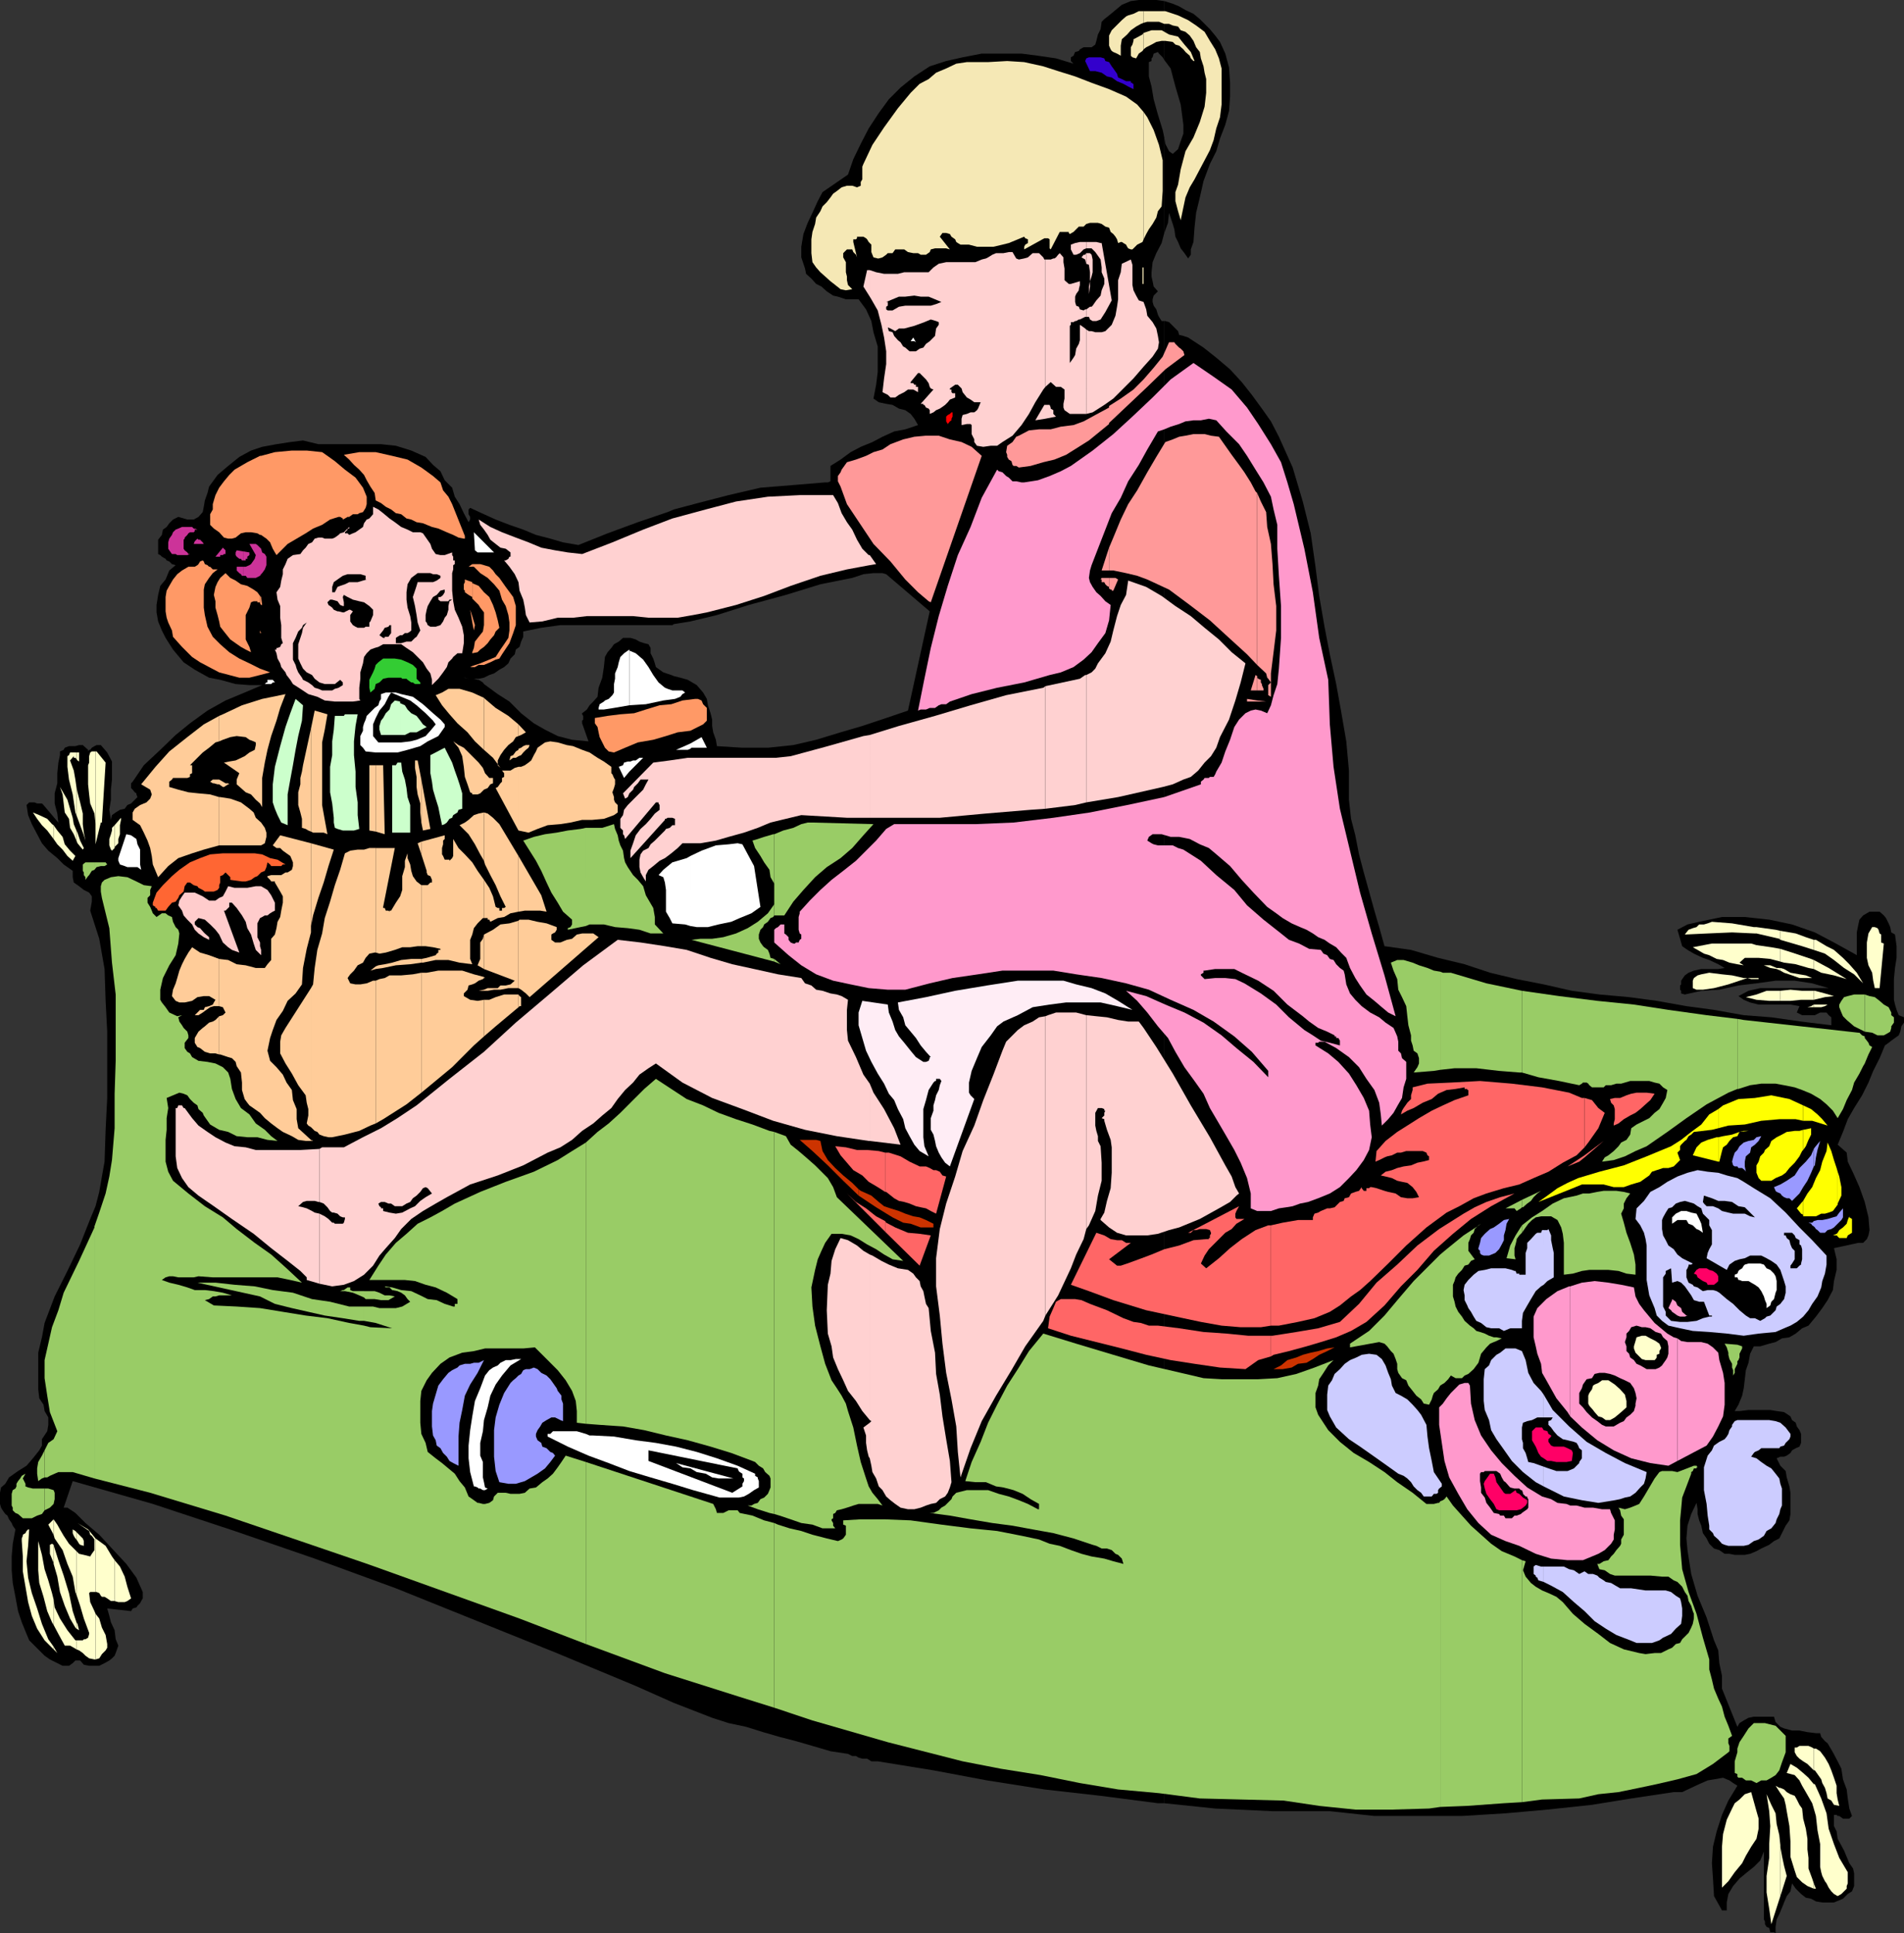 <svg xmlns="http://www.w3.org/2000/svg" width="358.801" height="364.301"><rect width="100%" height="100%" fill="#333333" stroke="none"/><path d="m127 320.902 7.203 2.801 3.098 1 3.3.7 3.2 1 3.101.898 3.098.8 3.102.899 3.398 1 3.3.5.802.402h.699l.5.301.699.2h.902l.801.5h1.2l10.5 1.699L186 335.5l10.8 1.703 10.602 1.2 10.801 1.398h1.2V60.5h-.5l-.5-.797-.2-.402-.3-1-.5-.7-.2-.699v-.5l.2-.699.8-.8-.8-.903-.2-1-.203-.898V51.3l.203-1.899.7-1.699 1-1.902.5-1.899v-18l-.301-1.402-.899-2.898-.8-2.899L217 16.3l-.5-1.899v-2.699l.5-.203V11l.203-.2.2-.698.8-.301.2.3.699.7.3.5V.203l-1.5-.203h-3.3l-1.5.203-1.7.7-1.199 1-1.203 1-.898.699-.5.5-.2 1.398-.5 1-.3 1.203-.2.7-.699.5h-1.5l-.703.398-.2.3-.698.2-.301.699-.5.3v.7l.5.5L199 11l-3.398-.5-3.102-.398H185l-3.598.699-3.101.699-3.098 1-2.902 1.902-2.598 2.098-2.203 2.203-1.898 2.598-1.899 2.902-1.5 2.899L160.801 30l-1 2.902L155 36.203l-.898 1.7-1 2.199-.899 1.898-.8 2.102L151 46.5v2l.402 1.203.301.899.2 1 1 .898.898 1 1 .5 1 .902 1.199.801.902.2 1.5.5h2.399l1.402 1.898 1 2.199.399 2.102.8 2.699v4.8l-.3 2.399-.5 2.602 1 .699 1.398.3 1.203.2 1.2.699 1.199.3 1 .7.699.902.699 1.2-2.398.8-2.102.399-2.2 1-1.898 1-2.199.902-1.902 1-1.899 1.399L156.5 87.8v2.902l-.5.2h-.5l-6 .5-6.2.5-6 1.398-5.8 1.5L127 96v21.602l3.102-.5 5-1.2 6-1.902 7-1.898 6.5-2 6-1.2 2.101-.699 1.899-.203h1.699l.699.203 8.203 7-4.101 18.7L167 135.3l-4.5 1.5-4.098 1.199-4.601 1.402-4.301 1-4.797.5h-4.8l-4.801-.3-.2-1.2-.5-1.402-.199-1.2v-1.198l-.3-1.2-.5-1.5-.2-1.199-.703-1.203-1.2-1.398-1.698-1-1.399-.399-1.203-.3v193.5m0-193.5-.5-.199-1.5-.5-1.398-1-.2-.703-.3-.898-.5-1v-1l-.399-.7-.8-.199-.903-.3-.7-.403-1-.297h-1.398l-.8.7-.899.5-.5.699-.703.8-.5.899-.2 1.902-.3 2-.7 1.899-.198 1.699-.801.902-.7.7-.5.8-.898.7v.199l.2.3v.7l-.2.199v.5l1.2 3.402-3.102-.3-2.7-.7-2.398-1.203-2.101-1.2-2.399-1.898L96 132.203l-2.2-1.402-2.597-1.899-.203-.3-.797-.5H90l-.7-.2h-1l-.898-.199h.2l.699.2h1.902l1-.2 1-.5.899-.3 1-.7.898-.5.8-.703.403-.898.797-.801.203-.899.7-.5.3-1 .399-.902v-1l3.398-.7 3.602-.5h21.101l.297-.198V96l-1.2.5-5.597 1.902-5.703 2.098-5.5 2.203-2.898-.5-2.399-.703-2.703-.7-2.398-1L96 98.903l-2.598-1-2.199-1-2.601-1.199L88.3 96v.902l.3.5v.5l-.3.5-.899-1.699-.8-1.703-.899-1.398-.5-1.7L83.8 90.5l-.8-1.7-1.398-1.198-1.399-1.5-2.703-1.2L74.602 84l-2.801-.297H60L57.102 83l-2.399.3-2.601.403-2.7.5-2.101.7-2.2 1.199L43 87.8l-2 1.7-1.598 2.203-.3 1.2-.5 1.398-.2 1.199-.199 1-.8.902-.903.5h-1.2l-1.698-.5-1 .5-.7.7-.5.699-.699.5-.203 1-.7.902v2.7l.403.199.297.3.703.399.2.3.5.2.5.5.699.199-1.2 1-.699 1.703-1 1.2-.402 1.699L29.5 114v1.402l.3 1.7.7 1.699.703 1.402 1.399 2.2 2 2.398 2.101 1.402 2.7 1.5 2.097.399 2.902.8 2.598.2h2.402l-3.3 1.398L42.5 132l-3.398 1.902-3.301 2.399-2.7 2.199-2.898 2.8-3.101 2.903L25 147.301l-.297.3v.899l.297.3.402.5.301.2v.203l.2.5-1.2 1.2-.703.3-.5.7-.898.199-.801.5-.7.5-.199.898-.3-1.898.3-1.899v-1.902l.2-1.899V143.5l-.899-1.7L19 140.403h-.797l-.402.2-.5.3-.301.399h-.2l-.198.3v-.3l-1-.899h-.7l-.699.2H13l-.797.3-.203.399-.7.3v.7l-.3 1.402-.2 2v1.899l-.5 1.898v1.902l.5 1.899L11 155l1 1.203-3.797-4.5-.3-.3H7l-.5-.2h-1l-.5.5.3 1.899.7 1.699 1 1.902.902 1.7 1.2 1.398 1.699 1.402 1.199 1.2 1.703 1.199v1.199l.2 1 1 .699.898.703 1 .5.5.7v1L17 171.601l1.703 5.3 1 5.7.2 6 .3 5.8v12.5l-.3 6-.2 6-.5 2.801-.5 2.899L18 227.3l-1 2.402-1.898 4.797-2.399 5-2.402 4.8-1.899 5-.5 2.7-.699 2.902v6.899l.2 1.699.8 1.203.2 1.2.699 1.199v1.398l-.2 1.203-1 1.5v1.2l-.5.898-.402.5-.797 1L5 276.203l-1.598 1-1.699 1.2L1 279.601l-.797.699-.203 1v2.101l.203.7.297.5.5.699.402.3.301.7.5.699.2.5.5.703-.5 2.7-.2 2.398v2.601l.2 2.399.5 2.601.5 2.7.699 2.101.898 2.2.5 1.199 1 1 .902.898 1 1 1 .703 2.399 1.2H13l.703-.5.5-.5h.899l.699.8 1 .2h1.902l1-.5.899-.5.5-.403.5-.5.199-.5.5-1.398-.5-1.2-.2-1.699-.699-1.5-.3-1.203-.399-1.398 4.5.5.297-.5.703-.2.2-.3.5-.5.199-.399.3-.5V300l-1.199-2.7-1.902-2.597-2.7-2.902-2.398-2.598L16.102 287l-1.899-1.898-1.5-1H12l1.703-5 15.098 4.3 15.402 5.098 15.098 5.203 15.3 5.598L90 305.5l14.902 6 14.899 6.203 7.199 3.2v-193.5"/><path d="m219.402 339.8 9.598 1 10.8.5h10.802l8.398.903h16.5l8.203-.5 7.899-.703 8.398-.898 7.402-1.2 8-1.199H317l1.703-.8 1.5-.7 1.598-.703 1.199-.2 1.703-.3.7.3.5.2.699.5.8.5-1.699 2.8-1.203 2.7-1 3.102-.7 2.898-.198 3.102.199 2.898.199 3.3 1.5 2.7h.902v-1.5l.301-1.598.899-1.5L327.8 354l1.199-1 1.5-1.2 1.203-1.198.7-1.7v12.801l.199.399v.5l.3.5.5.199.2.8h.699l.3.2v-1.2l.2-1.398.5-1 .5-1.203.402-1 .5-1.2.7-.898.3-1.5.7 1 1 1 .898.7 1 .199.902.5 1.2.199h2.199l1.699-.7.902-.898.797-.5.402-1V353l-.199-.898-.703-1-1-2.399-1.2-2.203-.198-1.398-.5-1V342h.5l.199.203h.3l.7.5h1.199l.5-.5-.5-1.402-.297-1.899-.203-1.699-.7-1.902-.3-2-.7-1.399-.898-1.699-1-1.703-.5-.398-.699-.801-.203-.7h-.797l-1.601-.199-1.5-.3h-1.399l-1.5-.399-.703-.3-.2-.2-.698-.703-.301-1h-3.8l-1 .203-.898.5-.801.5-.399.7-2.902-7.2v-2.402l-.5-2.399-.2-2.402-.8-1.898-1.398-4.301-1.7-4.098-1.199-4.101-.703-4.5-.2-2.2.2-2.402.703-2.2 1-2.097.2 1.2v.898l.3 1.199.399 1 .3 1.402.7 1 .5 1 .898.899 1 .3 1 .7h.902l1 .199h1.899l1-.2 1.199-.5.902-.5 1.5-.698.899-.7 1-.5.5-1 .699-1.402.703-1 .2-1.2v-4l-.2-1.198-.5-1.7-.203-1.199-1-1-.7-1.402.7-.301h.703l.5-.2.7-.5.3-.5.7-.398.699-.3.3-.7v-1.699l-.3-.703-.5-.7-.2-.698-.699-.5-.3-.7-1.2-.8-1.402-.2-1.2-.199H329.5l-1.7.2h-.898l.7-1.2.699-1.703.3-1.398.399-3.399.5-1.402.3-1.7.7-1.398h1.203l1.7-.5 1.199-.3 1.199-.7 1.402-.203 1.2-.7 1.199-1 1.199-.5 1.402-1.698 1.2-1.602 1-1.5 1-1.898.199-1.7.5-2.101v-2l-.5-2.098 4.601-1h.899l.699-.703.3-.7.2-1-.2-2.398-.699-2.902-1-2.797-1.199-2.703-1-2.098-.203-1.699-1.7-1.5 1-2.402.903-2.399 1.2-2.101 1.5-2.399 1.199-2.402.898-2.2 1.203-2.398 1-2.402.7-.5.5-.398 1.398-1 .3-.7.2-1 .5-.699v-1l-1-.402-.399-1-.3-1-.2-.899V184.5l.2-2.098.3-1.902v-2.2l-.3-2.198-.7-.399-.199-1-.3-.703-.5-1-.403-.5-.797-.7h-1.902l-1.2.7-.699.8-.199.903-.3 1.5V180l-.5-.297-3.801-2.101-3.602-1.899-4.297-1.5-4.3-.902-4.602-.5H324.5l-2.398.5-1.899.402-2.203.5-1.898 1 .5 1.7.398 1.398 1 .699 1.203.703 1.7.797 1.199.402 1.699.801 1.199.7-1.2.199h-3.198l-1.399.3-1 .399-.703.5-.7 1v.699l-.198.203v.797l.199.203v.5l.699.2 3.102-.7L324 186.5l3.602-.797 3.398-.402 3.602-.5h3.601l3.297.5 3.102.902h-12.899l-2.203.5-1.898 1 1 .7 1.199.5 1.601.398h6l1.7.3-.5 1.2 1 .5H342l1-.5h1.203l.399.5.5.402v1.5l-5.7-.703-5.601-.797-5.2-.402-5.601-1-5.2-.7-5.597-1-5.203-.699-5.598-.5-5.199-.699-5.3-1.203-5.102-1-5-1.2-4.801-1.597-5-1.203-5.098-1.5-5-.7-1-3.597-.902-3.101-1-3.602-1-3.598-.898-3.402-.7-3.598-.8-3.101-.399-3.598v-5.5l-.5-5.5-1-5.8-.902-5-1.2-5.602-1-5.2-1-5.8-.699-5.5L247 100.5l-1.5-6-1.898-6.398L241 82.3l-1.5-2.899L237.8 77l-1.898-2.598L234 72l-2.2-2.398-2.597-2.2-2.402-1.902-2.899-1.898L223 63.3l-.797-.2-.203-.699-1.7-1.699-.698-.203h-.2v279.3m0-295.897.7-1.902.199-1.898.3.898.399 1.203.3 1 .2 1.399.5 1 .5 1.199.703.902.7 1 .5-.703v-1l.5-1.398.199-2.7.3-2.8.7-2.899.699-3.101 1.199-3.2 1.203-2.402.7-2.398 1-2.602.699-2.598.199-2.699v-2.601l-.2-2.899-.699-2.601-1-2.2L229 6.703 228 5.5l-1.898-1.898-1.2-1-1.5-.7-1.199-.699-1.203-.5-1.598-.5v11.098l1.2 1.601.898 3.399 1 3.402.5 3.797v1.703l-.5 1.399-.5 1.5-1 .898-.7-.5-.698-1.398-.2-1.2v18"/><path fill="#f5e8b5" d="M215.5 50.402h-.2V53.5h.2v-3.098m0-5.3.5-1 .5-.899.703-1 .7-1.203.3-1.2.7-.898.199-2.902v-5.797l-.7-2.902-1-2.801-1.199-2.398-.703-1v24"/><path fill="#f5e8b5" d="m215.5 21.102-1.2-1.399-2.097-1.5L209 16.801l-3.297-1.2-3.101-1.199-3.2-1-2.8-.902-3.602-.797-3.2-.203-3.597.203h-4l-2 .297-1.902.902-1.899.801-1.402 1.2-1.7.898-1.698 1.699-2.399 2.902L166.602 24l-2.2 3.3-1.699 3.602-.203.5v2.399l-.297.5V35l-.703.3-.898-.3h-1l-1 .3-.899.7-.703.5-.5.703-.7.899-.8.8-.398.899L153.8 41l-.2 1.203-.5 1.5-.199 1.399v2.601l.2 1.7.699 1 .8.898.899.8 1 .899.902.703 1 .797 1 .203 1.2-.203-.801-.797-.2-.902v-.7l-.199-.8v-1.899l-.5-.902v-.797l.7-.703h1l.199.5.5.5.199.5-.7-2.898v-.5h.5l.2-.2v-.3h1.203l.5.3.2.2.3.5.5.5V47.5l.399 1 .8.203h.2l.699-.203.699-.5.3-.297h.903l.5-.703h1.7l.699.5 1 .203H173l.5.297h1l.703-.5.2-.5.8-.2h2.098l.699.2-1.898-2.398.5-.7h.699l.699.2.3.5.7.5.203.5.297.199.5.3h1.602l1.5.399h3.101l1.7-.398 1.199-.301 1.699-.7 1.199-.5.203.301.5.2v.699l-.5.3-.203.399v.5l3.8-2.098h.7l.3.2V46.8l.2.199 1.703-3.297h1.7v.2l.199.199.699-.399 1-1h.902l.5-.5.7-.203h1.5l.699.203.699.5.699.2.3.8.5.399.403.5.297.5.203.699.5-.2h.2l.3.2.5.3.2.399.199.3.5.2h.3l.899-.898 1-.5.199-.5v-24m0-11.801.5-.398 1-.5.902-.5 1-.199h.7l1.398.2.5.5.703.199.797.699.402.5.801.699.2.5.5.5h.199l-.7-1.7-1.199-1.398-1.203-1.5-1.7-.402-1.398-.797H217l-1.5.5v3.098"/><path fill="#f5e8b5" d="m215.5 6.203-.2.297-1.698.902v.301l-.2.7-.3.5V10.5l.3.3.7.2.5-.898.699-.5.199-.301V6.203m0-1.903.703-.198h2.2l1 .398h.898l.699.3 1 .2.5.703.902.297.801.703.7 1 .5 1.2.699.898L226.3 11l.5 1.5.199 1.203.3 1.2V17.5l-.3 2.602-.898 2.898-1.2 2.902-1.5 2.598-.902 3.402-.5 2.899-.5 1.402v1.7l.5 1.898.5 1.699.5-2.398.402-1.899.801-1.902.899-1.5 1-1.899.898-1.699 1-1.902.703-1.899.5-2.199.7-2.101.3-2.399v-6.8l-.5-1.903L229 9.3l-1-1.597L227 6l-1.598-1.2-1.5-1L222 2.903l-2.398-.8H215.5V4.3"/><path fill="#f5e8b5" d="M215.5 2.102h-.898l-1 .5-1 .3-.399.2-.8.699-1.903 1.902-.5 1v1.899l.3.699.2.3.3.2.7.3.703.399V8.602l.2-1.2 1-.902.699-.797 1-.703.898-.5.5-.2V2.103"/><path fill="#30c" d="M213.102 15.3v.302h.3v.199h.2v1l-1-.5-.899-.5-1.203-.5-1-.7-.898-.199-1-.699-1.2-.3h-1L204.5 11.5l.203-.5.5-.2h2.2l.699.2.199.5.699.203.5.797.3.402.7 1 .203.7.7.3.8.399h.899"/><path fill="#ffd1d1" d="m60.203 241.902 2.399.5 2.199-.3 1.902-.7 1.899-1.199L70.3 238.5l1.199-1.898 1.203-1.399 1.7-1.902 1.199-1.7 1.898-1.898 2.203-1.5 2.399-1.402 2.101-1.2 4.399-2.398L93.8 221.5l4.8-1.898 4.602-2.399 2.399-1 2.199-1.402 1.902-1.7 2.098-1.398 1.699-1.5 1.703-1.402 1.2-1.7 1.398-1.699 1.5-1.402 1.199-1.5 1.703-1.2 1.399-.898 5 3.598 5.601 2.902 5.7 2.098 5.8 2.203 6 1.7 6 1.199 6 .898h.2v-10.797l-1.2-1.703-1.402-3.297-1.5-3.101-.2-2V190.3l.2-1.899-1.2-.699-.898-.3-1.203-.2-1.5-.5-1.2-.203-.898-.797-1.199-.402-.703-1-4.398-.7-4.5-1-4.102-.898-4.098-1.203-4.5-1.5-4.101-.7-4.598-.698-4.3-.5-6.5 4.8-6.2 5.301-6.5 5.5-6 5.5-6.5 5.098-6.203 5-3.598 2.402-3.101 1.899-3.399 1.699-3.601 1.902h-4.098l-.5.297v10l.797.3.703.7.5.703.399.297h.3l.7.203.5.5.5.2H65v.3l-.2.7-.198.199h-1.5l-.2-.2h-.3l-.7-.699-.699-.5-1-.5v13.2"/><path fill="#ffd1d1" d="m60.203 228.703-.902-.203-.5-.297-1-.5-.7-.203-.898-.2.899-.8.699-.2h1.5l.699.2h.203v-10l-3.601.203h-8.399l-1.902-.5-2.098-.203-1.703-.7-1.898-1-1.5-1-1.7-1.198-1.199-1.399-1.402-1.902h-.2l-.3-.5h-.7l-.199.5h-.3v9.101l.3 2.2.899 1.898 1.199 1.703 1.902 1.598 2.899 2 3.402 2.402 4.098 2.797 3.3 2.703 3.102 2.399 2.399 1.898 1.199 1.203v.5l2.402.7v-13.2M163.902 274.8l.301 1.403.2 1.2.699 1.199.5 1.5.699.699L167 282l.8.703.903.7 1 .699 1.399.3h1.199l1.199-.3 1-.399.902-.3 1-.2.7-.703 1-.5.5-.7.398-1 .3-1-.3-4-.7-4.097-.698-4.3-.5-4.102-.7-3.899-.199-4-.8-4.101L175 246.5l-.5-.797-.297-1.402-.203-1-.5-.899-.2-1-.698-.699-.5-.703-1-.7-1.899-.3-1.703-.7-1.398-.698-1.7-1-.5-.2v31.2l.301.199-.3.3v6.7"/><path fill="#ffd1d1" d="m163.902 268.102-1.199.898.5 1.5v1.402l.2 1.399.3 1.199.2.3v-6.698m-.001-31.7-1.199-.699-1.203-1-1.7-1-1.398-.402-1 2.101-.699 2.2L156.5 240l-.5 2.102-.2 4.8.2 4.399.703 2.402.297 2.098.902 2.199 1 2.102.899 2 1.5 1.898 1.199 1.902 1.402 1.7v-31.2m0-21.402 5.801.703-1.203-3.101-1.898-3.602-2-3.098-.7-1.699V215m0-60.898h13.2l8.699-.801 8.402-.7 2.797-.199v-23.101l-.398.3-7 1.399-6.7 1.902-6.699 2-6.8 1.899-5.5 1.699v15.602m-.001-15.602-1.199.203-6.703 1.899-7 1.898-2.797.3h-16.601l-3.399.5-3.101.403-5.7 5.797.399 1 .5-.297.3-.703.7-.7.199-.5.703-.698.5-.7h1.5l-.5.899-.5 1-.703.699-1 1-.7.703-.5.5-.698.899-.2 1-.5.699V156l.5.5v.703l.2.2.199.699 5.8-6.899h.5v.2l.2.3v.899l-.899.699-.8 1-.899 1-1 .902-.902 1.2-.5 1.5-.5 1.398v1.402l6.5-7.203v-.2h.199l.3-.198h.903l.5.199v1.199h-.5l-.5.5-.703.203-.2.297-.698.703-1.2 1.2-.8.699-.399.699-1 .5-.5.699-.203 1v1.402l.203 1 .5.899.5.8v-1.199l.5-1 .899-.699 1.199-1 1-.5 1.199-.902 1.203-1 .899-.899H132l2.902-.5 2.399-.699 2.902-.8 2.598-.903 2.402-1 5.797-1.398 8.602.5h4.3V138.5m0-32 1.2-.2-1.2-1.698zm0 0"/><path fill="#ffd1d1" d="M163.902 104.602h-.199l-1.203-1.2-1-1.699-.898-1.902-1-1.399-1-1.699-.7-1.902-.902-1.5h-6.297l-6 .3-6 .899L133 96l-6.297 1.703-5.5 2.098-5.8 2.402-5.7 2.2-2.703-.301-2.398-.399-2.602-.5-2.398-1-2.399-.902-2.601-1-2.2-1-2.199-1.399.297 1 .703.899.7 1 .5.902 1 .797.898.703 1 .2.902.699v.8H96l-.2.399-.5.3H95l1 1.2 1 1.402.703 1.5.2 1.598.699 1.699.3 1.5.2 1.402.699 1.399 2.402-.2 2.899-.699H108l2.602-.3h8.699l2.902.3h5.5l2.899-.5 2.601-.5 5.5-1.402 5.297-1.7 5-1.898 5.602-1.902 5-1.2 4.3-.8v-1.898m0-48.7.301.5 1.2 2.098.699 2.703.5 2.399.398 2.601v2.399l-.398 2.699-.301 2.601 1 .5.5.5h.902l.7-.5 1-.5.699-.5h1l.898.5v-1h-.398V72.5h-.301l-.2-.297h-.5V72L173 70.3h.3l1.2 1.2.5.703.203.7.2.3.5.2-2.403 2.699h.5v.199h.203l.297.5.5.199.203.3v.7l.7-.297.5-.402.699-.301.3-.2.7-.5.5-.5.398-.5 1-.398v-.8h-.5l-.2-.2v-.5h-.3v-.199l1-.703h.5l.703.703.2.7.8 1 .7.398.699.5h1.199L184.3 77l-.2.3-.5.403h-.699l-.699.297-.8.203-.2.7v1.199l1-.2h.7l.199.2V81.8l.5 1v.5l.5.699 1.199.203 1.402-.203h1.2l1-.7 1.898-1.198 1.699-2L193.902 78l1.2-2.2 1.5-2.398.398-.5v-24h-.2l-.198-.402-.5-.5-.301-.297h-1.2l-.898.797-.703.203-1 .2-.5-.2-.7-1.203h-.698l-1 .203h-1.399L187 48l-.797.5-.402.203-.801.2-1.2.5h-5.5l-1.398.3-1 .7-.902.898h-4.598l-1.199.3h-2.601l-1.5-.3-1.2-.399v5"/><path fill="#ffd1d1" d="M163.902 50.902h-.5L162.703 54l1.2 1.902v-5m33.097 197 2.402-3.8 2.399-5.102 1-2.598 1.402-2.902.5-1.898V191.3l-1.902-.5H199l-1.5.5-.5.199v56.402"/><path fill="#ffd1d1" d="m197 191.5-1.2.203-1.198.797-1.602.703-1.2.899-2.198 2.199-.7 1.699-1.699 4.5-1.902 4.8-1.7 4.802-2.199 4.8-1.402 4.801-1.7 5.098-1.198 4.8-.7 5.5v5.301l.7 5.5.5 5.301.699 5.5 1 5 .902 5.098.297 4.8.5 4.801 1.902-5.5 2.098-5.101 2.703-4.801 2.899-4.797 2.601-4.5 3.399-4.8.398-1V191.5m0-39.098 5.602-.699 2.101-.5v-24h-.203l-1 .7-6.5 1.398v23.101m0-73.5 2-.402-.5-.5v-.7l-.5-.3v-.2l-.2-.5h-.8v2.602m0-2.602h-.2l-1.698 2.903 1.898-.3V76.3m0-3.398 1-.902 1 .902h.902l.7.5v1.7l-.2 1v.699l.2.5 1 .699h3.101V62.102l-.203-.2-.7-.5-.3-.199v2.899l-.2.699-.5.902-.198 1.2-.301.5-.7 1v-7l.2-.2v-.5h.5l.3-.203h.2l.5-.297h.199l1-.5h.203v-1.402h-.203l-.297.199-.703-.2-.2-.5-.5-.198-.198-.7v-1l.199-.5.5-.699V54.5l.199-.797V53l-1.7.5h-.398l-.8-.7v-2.198l-.2-1.2V48.5l-.699-.797-.3.297-.403.5-.297.203h-.203l-.5.2h-1v24m7.703 158.699.5-.7 1.2-2.699.5-2.902.699-2.801v-3.398l-.2-3.102-.5-1v-.898l-.3-1-.2-1v-2.399l.5-.902h.7l.5.199v.3h.199l-.2.403v.5l-.5.5.5.2v.3l.5 1.7.7 1.898.199 1.402V221l-.2 2.902-.698 2.399-.5 2.199-.7 1.203v.2L209 231.3l1.5 1 1.703.5h4l2-.301 2.098-.7 1.902-.5 3.899-1.597 3.601-2 2.098-1.203 1.199-1.2.5-.398-.7-1.199-.698-2-1.2-2.101L228 214.3l-3.598-6-3.402-6-3.098-5-2.402-3.598-.898-1.203h-2l-1.899-.297-2.101-.5-2-.203-1.899-.2v40.302"/><path fill="#ffd1d1" d="m204.703 151.203 6-1 8.399-1.902 1.898-.5 2-.899 1.402-.5 1.399-1.199 1.199-1.5 1.203-1.203 1-1.598.7-2 1.699-3.3L232.8 132l1-3.398.902-3.602-2.601-2.098-2.399-2.402-2.703-2.2-2.598-2.198-2.902-1.899-2.598-1.902-2.902-1.7-3.398-1.199-.399 2.7-1 1.898-.703 2.102-.7 2.699-.5 2.101-1 2.2-1.398 1.898-.5 1-.699.703-1 .5v24M204.703 78l1.2-.297 2.199-1.402 1.699-1.2 1.902-1.898 1.899-1.902 1.898-2.2 1.703-1.898 1-1.5.2-1.203-.2-1.2-.3-1.398-.7-1.199-1-1.203-.203-1.2-.5-1.398-.898-.3-.5-.899-.5-1-.2-1v-3.8l-.3-1-1.7.8-.199 1.598-.5 1.5v3.601l-.203 1.399-.297 1.699-.703 1.703-1.2 1.2-.698.199h-1.2l-.699-.2h-.5l-.5-.3V78"/><path fill="#ffd1d1" d="M204.703 59.703h.5l.2.5.5.297h.699l.8-.297.899-1.402 1.199-2.2-1.898-10.8h-.2l-.8-.2h-1.899v1.2h1l.7.699 1 1.402.199 1.5v.899l.5 1.199v1l-.5 1.203-.2 1-.8.899-.7 1-.199.199h-.3l-.7.5v1.402"/><path fill="#ffd1d1" d="m204.703 49.703.5.2.2 1.398V53l.3-.898.2-.801v-2.399l-.2-.902-.3-.297h-.7v2"/><path fill="#ffd1d1" d="M204.703 47.703 204.5 48h-.297l-.402.5.699.402.203.801v-2m0-2.101H203.5l-.898.199-.801.3V47l.5 1h.5l.699-.297.703-.703.5-.2v-1.198m.699 7.398-.199 1v2.402-1l.2-1.402v-1"/><path d="m177.402 56.902-1 .399-1 .3h-4.8l-1.2.2-1.199.699h-.902l-.301-.2v-.5l.3-.198v-.7h-.3l1.203-.5 1.2-.5h1.199l1.699-.199 1.199.2h1.5l1.203.5 1.2.5m-1.2 6.397-1 1-.703.5-.5.7-.7.203-.698.5h-1.2l-.8-.703-.399-.2-.5-.8-.5-.398-.703-.801-.297-.7-.703-.199-.2-.699.5.2.903.5.7-.5h1l1.898-.5 1.902-.7 1.2-.5 1 .297.5.203v.5l-.5.7-.2 1.398"/><path fill="#fff" d="m172.602 64.5-.301-.2h-.7l.5-.698.5.898"/><path fill="#f99" d="m175.402 113.5-.402-.2-2-1.698-2.398-2.399-2.801-3.402-3.2-3.301-5-7.5-1.199-3.297-.5-1v-1l.5-.703.2-.5 1-1.398 1.699-.5 1.902-.7 1.399-.699 1.699-.5 1.5-1 2.402-.902 2.098-.5 2.199-.2h2.402l2.098.7 2.203.5 1.899.902 1.898 1.7-9.598 27.597M209 110.902l.3.2h.2v.199h.3l.903-2.098-.5-.3H209v2"/><path fill="#f99" d="M209 108.902h-1.398l-.2.301h.2v.5h.5l.199.399.3.3.399.2v.3-2m0-1.402h.8l2.403.5 2.098.5 1.902.703 4.098 1.899 3.902 2.898 3.797 2.902 3.602 3.301 3.398 3.098 1.902 2V92.902l-.3-.3-.899-1.7L234.5 89l-1-1.398-1.398-1.899-1.2-1.703-1.199-1.7-1.5-.198L227 81.8h-2.098l-1.5.3-1.199.2-1.203.5-1.398.5-1.7 2.8-1.699 2.9-1.902 3.402L212.6 95l-1.398 2.902-1.402 3.399-.801 1.902v4.297"/><path fill="#f99" d="m209 103.203-.398 1.2-1 3.097H209v-4.297m0-23.5 3.602-3.402 3.601-3.399 3.399-3.3 3.601-2.7-.203-.699-.5-.5-.297-.203-.203-.2-.5-.5-.2-.3h-1l-1.198 2.703-1.7 2.098L215.5 71.5l-1.898 1.902-2.399 1.7L209 76.5v3.203m0-3.203v.3l-2.598 1.403-2.199 1.2-1.902.699-2.399.3-1.902.5h-2.2l-1.898.2-1.902 1-.5.199-.7 1-1 .699-.198 1.203.199.5v.399l.3.5.5.3.2.7.199.199h.5l.5.3 2.203-.3 2.399-.7 2.101-.5 2.2-.898 4.3-2.703L209 79.902V76.5m27.902 55.703h1.7l-1.7-.203Zm0-.203-1.902-.297v.5h1.902V132m0-1.898h1.2v-.301l-.301-.7v-.199l-.2-.3v-.5l-.5-.2-.199-.199v-.3 2.699"/><path fill="#f99" d="m236.902 127.402-.3-.199-.899 2.899h1.2v-2.7m-.001-2.102 1.7 1.602.199.801.199.2.5.699v-1.7l.5-4 .5-4.101v-4.598l-.5-4.101-.2-3.801-.3-3.801-.7-3.2-.198-2.8-1-2-.7-1.598v32.399m2.598 3.301-.5.5V131l.5.3v-2.698"/><path fill="#f9c" d="m263 191.5-1.398-.7-1.2-1-1.402-1.198-1.5-1.2-1.2-1.699-.898-1.402-1-1.899-.699-1.902-1-1-.902-1-1.2-.7-1-.698-1.199-.5-1-.7-1.199-.699-1.203-.5-1.598-.703-1.699-1-1.203-.898-1.7-1.2-2.597-2.699-2.203-2.402-2.2-2.598-2.8-2.402-1.2-1-1.698-.7-1.899-1-2-.398h-1.601l-1-.3-.7-.2h-1.699l-.703.5-.297.7.797.5.402.199.801.199H221l1 .5 1 .3 3.3 2.102 2.903 2.7 3.399 2.8 2.398 2.899 3.102 2.699 3.3 2.601 1.5 1.2 1.899.699 1.902 1 2.2.199.5.703.699.297.5.703.699.2.5.8.699.7.703.5.2.699.3 1.898.7 1.703 1 1.2 1.199 1.199 1.601 1.199 1.7.902 1.199 1 1.5 1 .398.899.3.699.2 1V198l.5.5.203.902.797.7v3.199l-.5 1.601-.297 2-.703 1.2-.898 1.601-1 1.2-1.2 1.199-.199-2.102-.3-2.2-.903-2.398-1.5-2.101-1.398-2.2-1.899-1.898-2.402-1.703-2.2-1.2h-1l-.199.2h-.5v.5l2.399 1.5 1.902 1.602 2 2.199 1.399 2.199 1.398 2.402 1 2.399.203 2.601.297 2.399-.5 2.402-1 1.899-1.398 1.898-1.399 1.5-1.703 1.703-1.898 1.2-2.2.898-1.902.699-1.5.3-1.398.5-1.2.2-1.402.203-1.5.5h-2.598l-1.199-.5v-2.8L235 222l-1.2-2.898-1.198-2.399-1.5-2.601-1.399-2.399-1.703-2.902-1.2-2.7-1.698-2.398-1.899-2.601-1.703-2.899-1.398-2.601-1.899-2.2-2-2.601-1.902-2.2-2.098-1.898 3.797 1 3.602 1.598 3.601 1.5 3.598 1.902 3.402 2.399L233 197.5l3.203 2.602L239 203v-1.2l-3.098-3.597-3.3-2.902-3.899-2.801-3.8-2.2-4.301-1.898-4.102-1.902-4.297-1.2-4.601-1-4.801-.698-4.301-.7h-9.598l-4.601.7-4.801.699-4.297 1-4.601 1.199H167.3l-3.598-.297-3.402-.703-3.301-.7-3.2-1.198-2.8-1.7-2.398-1.902-2.7-2.398v-2.399l.301-.3.399-.2.5-.5h.699v1.7l.3.199.5.5v.5l.399.5.5.199h.3l.2-.2h.5l.203-.5.297-.199v-.8l-.297-.2-.203-.699v-2.402l.203-.7v-.3l1.899-2.098 2-2 2.101-1.902 2.2-1.7 2.398-1.898 3.8-3.8 1.899-2.2 1.5-.902h15.3L191 155l7.5-.898 6.902-1 7-1.399 7-1.5 6.899-2.402v-.5l.5-.399.199-.3h.8l.2-.2h.703l.297-.5.203-.5 1-1.699.7-2.101.898-2.2.8-2.402.899-1.398 1.203-1.2 1-.5.899-.199 1 .2 1.199.5.699-1.5.5-1.903.703-2.098L241 126l.402-5.797v-6L241 108.5l-.297-5.098v-4.5L240 96l-.5-2.398-1.398-2.7-1.5-2.402L235 85.902l-1.5-2.199-2.398-2.402-1.899-2.098-1.402-.3-1.5.3h-1.399l-1.5.2-1.199.5-1.601.5-1.2.5-1.199.398-2 3.402-1.601 2.899-2 3.101-1.399 3.098-1.703 2.902-1.2 3.098-1.398 3.601-1.199 3.098-.3 1-.2 1.402.2.801.5.899.699 1 .8.699.899 1 1 .699-.301 2.902-.7 2.399-1.398 1.902-1.199 1.7-1.5 1.398-1.902 1.402-2.399 1-2.101.5-4.801 1.399-5.098 1-4.8 1.199-4.102 1.402-.7.5h-.898l-.5.2-.699.5h-1l-.703.3h-1l-.5.2 1.203-6 1.2-5.801 1.5-6 1.699-5.7 1.898-5.8 2.402-5.301L185 93.8l2.902-5.301.301.3.7.2.699.703.5.297.699.703h.699l1 .2h.5l2.602-.403 2.199-.797 2.101-.902 1.899-1 4.101-2.899 3.899-3.101 3.601-3.301 3.801-3.598 3.399-3.402 4.3-3.098L228.703 71l3.399 2.402L235 76.801l2.102 3.101 2.398 3.801 1.902 3.399 1.2 3.8L243.8 95l2 8.402 1.601 8.2 1.2 8.601 1.699 7.899.3 8.398.7 8 1.199 7.902 1.902 7.899 1.899 7.902 2.199 7.7 2.402 7.898L263 191.5"/><path fill="red" d="m178.602 79.902-.301-.5V78.5l.3-.297L179 78l.3-.297h.2v.797l-.2.402v.301l-.3.2-.398.5"/><path fill="#fcc" d="M51.8 171.3v-1.198l-.698-1.399-.7-1-1.199-.703h-1l-1.601.3h-2.399L43 167l-.5 1-.5.902-.7.301-.698.5h-1.2l-1.199-.8-1.5-.7h-1.902l-.5.7-.5.8-.2.899.7 1 .3.898.7.8.902.903.5 1 .7.7 1 .699 1 .5v-.5l-.801-.7-.2-.199-.699-.8-.5-.2-.5-.5v-.5l.7-.703 1.199.3 1 .903 1 1 .699.899.699 1.5 1 .898.703.5 1.399.5-2.899-7.898v.199-.2h.297l.5-.5.203-.199v-.8h.5l.899 1 1 1.398.699 1.203.3 1.2.7 1.199.5 1.699.402 1.199 1 1v-1l-.203-.7v-.698l-.5-1V174l.5-1 .402-.2.5-.3h.5l.5-.398.5-.301.399-.2v-.3m-.001-48.899.302.7.199 1 .5.898.199.703.8 1 .2.5.703.899.5.8 1.399.899 1.5 1 1.699.5 1.402.699 1.899.203H66.5l1.402-.203-.199-.297v-2.101l.2-1.7v-1.199l.5-1.703.199-1.2.5-.698.699-.7.8-.3.7-.2.902-.5h3.399l1 .7 1.199.8.902.899 1 1 .7 1.199.699.902.3 1.2v1l1.2-1.2.898-1.199.703-1 .297-.902.703-.7.2-.3.8-.7h.899l.3-1.898v-1.5l-.3-1.601-.7-1.7-.699-1.5-.3-1.601-.2-2V108l.2-.7v-.8l.3-.2v-.698h-.3v-.7l-.2-.3v-.5l-1.402.5H83l-.898-.2-.7-1-.3-.902-1.399-2-.5-.2h-1.402l-1-.5-1.2-.5-1.199-.898-1-.699-1.199-1-.902-.703-1-.5v1.402l-.7.801-.5.2-.5.699-.199.699-.699.5-.703.5-.5.199-.7.3-.3-.3H65v-.2l.5-.5v-.198l-.7.699-.698.199-.301.3-.7.5-.5.2h-1.398l-.5-.2H60l-.7.2-.5.703-.698.297-.5.703-.5.5-.5.7-1.399.199-1 .699-.402 1-.5 1v.902l-.301 1.2-.2 1.199-.698 1L52.3 113l.5 1.203v2.2l.2 1.397v2.402l.3 1-.3.2-.2.5-.5.199h-.198v.3H51.8M85.703 105.8l.5.5-.5-.5"/><path fill="#fcc" d="M65.5 99.602h.3V99.3zm0 0"/><path fill="#c39" d="m42.203 104.402-.203.2h-.5v.3h-.898L42 103.203l.203.2.297.3v.7h-.297m-5.5-1.903h1.7l-.2-.297-.5-.5h-.3l-.2-.203-.5.5v.5m0-.5-.203.5h.203zm0-1.898V99.8h.5l-.5-.2v.5"/><path fill="#c39" d="M36.703 99.602H36.5l-.297-.301h-1.902l-.7.3-.5.2-.5.5-.199.5-.5.699-.199.703v1.2l.2.3.5.7h.699l.3.199h1.899l.5-.2H35.5l-.2-.3-.5-.399-.198-.3v-1.7l.199-.203v-.2l.5-.5.199-.3.3-.2h.7l.203-.198v-.5M45.8 108.5h.5l.302.402h1.601L49 108.5l.203-.297.2-.203.5-.7.3-.8v-1.598l-.3-.5-.5-.3-.2-.7-.203-.199-.5-.5-.297-.203H47l1.203 2.102-.203.699-.2.3-.5.7-.3.199-.7.3h-.5v1.7"/><path fill="#c39" d="M45.8 106.8h-1.198v.7l.5.5.3.203.2.297h.199v-1.7m-.001-1.198h.5v-.301h.302v-.399l.398-.3v-.5l-1.2-.2v1.7"/><path fill="#c39" d="m45.8 103.902-1.198-.199-.2.399v.5l.2.3.5.399h.3l.2.3h.199v-1.699"/><path fill="#fff" d="M93.102 104.102H90l-.5-.399-.2-3.402 3.802 3.8"/><path fill="#f96" d="m49 127.203 1.902-.5L49 126ZM49 126l-2-1-1.898-.898-1.899-1.2-1.703-1.5L40.102 120l-1-1.898-.5-2.2-.2-1.402v-3.398l.2-1 .8-1.2.7-.902.898-.7h-.898l-.5-.5h-.2l-.3-.3-.5-.2-.2-.5-.199-.198-.5.199-.3.5-.2.199-.5.3H35.5l-1.2.7-.898.703-.8 1-.7 1.2-.5.898-.199 1.199v2.703l.2 1.2.3.898.7 1.5.199 1.199.8.902.899 1 1 1 .902.899 1.5 1 1.7.902 1.898 1 1.902.5 1.899.5H47l2-.5V126m0-6.7h.203l-.203-.5zm0-5.597.203.297h.2l-.2-1.5-.203-.2v1.403"/><path fill="#f96" d="m49 112.3-.5-.698-.7-.5-1.198-.7-1.2-.3-1-.7-1-.5L42.5 108l-1 .902-.5.801-.398.899-.301 1.5.3 1.199v1.199l.399 1.402.3 1.2.2 1 .703.898.797 1 .402.5 1 .703 1 .7.899.5 1 .5-.301-1-.7-1.403v-4.598l.7-1.402.3-1 .5-.2h.7v.2h.5v.203-1.402m0-11.501h.203l.7.5.3.2.7.703.199.5.3.7.399.699.3.5 2.102-2.102 3.399-2L59 99.602l1.703-.7 1.5-1 1.598-.5h.3l.5.301v.2l.399-.2.5-.3h.3l.7-.5h.902l.301-.2.7-.203.5-.797.199-.703v-1.398l-.7-1.7L67 90l-2-1.5-1.898-1.598-1.399-1-1-.699-2.902-.3H55l-3.2.3-2.597.7H49V100.8m0-14.898-2.398 1.2-2.399 1.398-1 1-1 1.203-.902 1.2-.7 1.398-.3 1-.2.699v1l-.5.902v2l.7.7 1 .699.902 1 .797.199h.703l.7-.2 1-.8.898-.2h1l1.199.2.5.3V85.903M87.602 111.3v.302l.699.5.699.398v.3-3.097l-1.398-.5v2.098m0-1.598-.2.399v1l.2.199v-1.598m0-8.703-2.399-6-.703-1.398-1-1.2-.5-1.5-1.398-1.199-2.2-1.601-2.601-1.5-2.899-.7-3.101-.699h-3.098l-2.902.5 1 .899.902 1 1 .898.899 1 .5 1 .699 1.203.8 1.2.2 1.398 1 .5.902.699 1 .5.899.703 1 .2 1 .8.898.2 1 .5 1.203.199 1.7.699 1.199.3 1.601.7 1.2.5 1 .5 1 .199h.199v-.5M89 125.703h.5l.703-.402h1l.7-.301.5-.2 1-.5.699-.198.5-.801L96 121.203l.703-1.902.5-1.5v-3.598l-.5-1.703-1.402-1.898-1.2-1.7-.699-.699-.5-.703-.699-.7-1-.3-.703-.2H89v.5h.3l1.2 1.2 1.402.902 1.2 1.2 1 1.199.5 1.699.699 1.203.5 1.7L96 117.3v1.5l-.2 1.402-.8 1.2-.7 1-.898 1.398-1.199.5-1.703.7-1.5.5v.203m0-.203-.398.203H89zm0 0"/><path fill="#f96" d="m89 123.102 1-.2.5-.5.703-.5.7-.699.5-.703.699-.797.3-.703.7-.7-.301-1.398-.399-1.5-.5-1.402-.699-1.5-1-.898-1-1.2-1.203-.5v2.899l.5.5.703.699.297.5.703.902v2.399L91 119l-.797 1-.703.902-.2 1.2-.3.8v.2"/><path fill="#f96" d="m89 117.3.3 1.5.2-1-.5-1.698v1.199m0-1.199-.398-1.2.398 2.399zm0-9.802-.7.5h.7v-.5"/><path d="m78.203 111.3-.402 1.2.402 1.703.297 1.7.203 1.398.5 1.5L78.5 120l-.297.203-.703.7h-.898l-1 .3h-1v-1l.3-.203.5-.297h.399l.5-.402h.5l.5-.301.199-.2v-1.5l-.2-1.198-.5-1.602-.198-1.5v-1.398l.199-1.5.699-1.2 1.203-.902h2.399l.5.203h.699l.699.297v.402l-.7.5-.698.301h-2.899l-.203.7-.297.898m-9.301-2.801v.703h.2l-.7.2-1 .3h-1.601l-.801.399-.898.3-.5.2-.5 1h-.5v-1l.3-.899.7-.5 1-.703.898-.297h2.402l1 .297"/><path d="m82.602 113 .398.3h1.5l.203-.3h.5l-.5.3-.203.903v.7l-.297 1-.402.5-.301.699-.5.699-.898.3h-1l-.5-.3-.2-.5-.199-.2v-1.199l.2-1 .199-.699.5-.902.5-.801.699-.398.699-.801.8-.2v.5l-.3.5-.2.2-.3.199h-.398v.5M67 118.102l-.5-.301-.5-.7v-1.199l.5-.699-.5-.3h-.2l-1 .5h-.198l-.801-.2h-.2l-.699-.3-.3-.403-.399-.297-.3-.203-.2-.5.5-.5h.399l1 .3.5.7.5.203h.199v-.703l-.2-1 .2-.398.699.398 1 .5 1.203.3.899.2 1 .703.699.7v1l-.5 1.199-.2.199v.8h-.699l-.3.2h-1.2l-.402-.2M57.102 126l.699.703 1 .5.5.7.902.699 1 .3h1.899l1-.8.5.5v.5l-.801.5-.7.199-.5.3h-1.898l-.703-.3-.7-.2-.5-.5-.698-.5-1-.5-.2-.398-.699-1-.3-.703-.2-.7-.5-1v-3.097l.5-1 .5-1.203.7-.7.199-.5.699-.5-.7 1-.199 1-.3.903-.399 1.2v2.699l.399.898.5 1m16.601-7v.3l-.3.403-.2.297H72.5v.203h-.297l-.703-.5.3-.402.403-.5.297-.5.703-.2.2-.3h.3V119"/><path fill="#3c3" d="M79.203 128.902h-1l-.402-.3H77.5l-.7-.5-.198-.2H75.8l-.2-.199h-2.398l-1 .2-.703.699-.7.3-.198.899-.801.699-.2-.898v-1.5l.7-1.399.3-.703.2-.7.5-.5.902-.698h2.2l1.199.199 1.199.5 1 .5.699.699v1.902l.203.2.5.5v.3"/><path fill="#fff" d="M51.8 128.602h-.398l-.3.3h-1.7.5l.301-.3h.2v-.5h1l.398.5m17.101 13-.5-.7-.5-.5v-1.699l.5-1V137l.2-.7.3-.698.2-.7 1.5-1.5.699-.5.199-.699.3-.5v-.902l.903-.301h1.899l1 .3 2.199.5 1.902 1.403 1.899 1.7L83 135.601l.8.898v.5l-1.198 1.703-2 1-1.399.899-2.402.699-1.899.5h-4.101l-1.899-.2"/><path d="m71.3 139.902-1-1.199V136.5l.5-1.2.7-1.398 1-1.199.703-1.402.5-.801.7.3 1.199.5 1.699.7 1.199.902 1.703 1.5 1.399 1.399.5.699-1 1.203-.899 1-1.703.7-1.2.3-1.698.2H71.3"/><path fill="#f96" d="m115.703 141.8-1-.198-.703-.7-1-2-.2-.902-.198-1-.5-.7v-1l2.398-.398 2.402-.3 2.598-.2 2.203-.699 2.598-.8 2.199-.2 2.102-.703 2.398-.297h.5l.703.297.297.703.703.7v2.398l-.703.699-1 .5-1.398.703-2.399.297-2.203.703-2.398.7-2.899.5-2.402 1-2.098.898"/><path fill="#fff" d="m118.602 145.402 2.601-2.601h-.703l-.7.5h-.5l-.5.199h-.198v1.902m0-1.902h-.301l-.7.203-.199.5-.8.297 1 2.102 1-1.2V143.5m0-10.598 3.101-.199L125 132l2.203-.297 1-.402.399-.5.5-.301-.5-.398h-1.899l-.902-.301-.5-.2-1.2-1-1-1.398-.898-1.5-1-1.402-1.402-1.2-1.2-.5v10.301"/><path fill="#fff" d="M118.602 122.602v-.2l-1 .7-.7.699-.3 1-.2.902-.5 1.2v1l-.199 1v1.597l-.3.5-.7.703L114 132l-.2.203-.8.5-.2.7v.3h1l1.903-.3 2.899-.5v-10.301m11.5 51.898 1.199.203h2.101l2-.5 2.399-.5 1.601-.703 2.2-.898 1.699-1.2-1.2-7.699-2.199-4.101-.902-.2-1.7.2-2.398.199-2.699 1-2.101 1V174.5m0-13.2-.7.403-2.699.797-1.703 1.402-.898 1 .898.399.3 1 .2 1.402v4.098l.703 1.199.5 1 2.399.203 1 .297v-13.2m0-20.198.199-.2h2.902l-1-2-2.101 1.2v1m0-1-2.7 1.199h2.2l.5-.2v-1"/><path fill="#cfc" d="m83.3 155.5-.3-1.398-.398-2-.5-1.602-.5-1.7-.2-1.5-.3-1.597v-3.402l2.699-1.399.699 1.399.703 1.402.5 1.5.5 1.399.399 1.199.5 1.699v2.902l-.7.2-.199.5-.8.5-.2.5-.5.199-.5.699-.402.3-.5.2m-15.598.703-1 .297h-2.101l-1-.297-.5-.203-.2-1v-.898l-.3-2.7-.399-2.101V144.5l.399-2.2v-2.597l.3-2.203.2-2.598H64.8l.199-.3h2.402L67 136.8l-.297 2.902v2.598l.297 3.101v2.899l.402 2.902v2.399l.301 2.601m-10.601-23.3-.2 2.899-.699 2.902-.5 2.598-.5 2.902-.5 2.7-.5 2.8v5.797L53 155l-.7-1.398-.5-1.2-.398-1.199v-3.402l.399-3.301 1-3.898 1-3.602.902-2.598 1-2.699 1.399 1.2m18.3 23.999h1.899v-5.199l-.5-1.5-.2-1.703-.3-1.598-.5-1.5-.2-1.699h-.199v13.2m0-13.2h-.5l-.3.5h-.7v12.7h1.5v-13.2m0-5.203h.899l1-.5H78.5l.902-.5 1-.5-.699-.5-.5-.7-.703-.898-1-.5-.7-.699-.5-.8-.898-.403v6m0-6v-.297l-1-.203-.699.703-.3 1-.7.7-.5.898-.402.5-.301 1v.699l.3 1h3.602v-6"/><path fill="#fc9" d="M41.3 198.703h.2l1.5.5.703.2.7.699.199.8.8 1.2.2 1.898v1.402l.5 1.7.5.699.398.5 1 .699 1 .703.902 1 1.2 1 1.199.899 1 .699 1.699.8 1.203.7 1.399.199h1v-.2l-2.399-2.198-.3-1.7V209l-.7-1.7-.203-1.898L54 204l-.7-1.5-1.198-1.398-1.2-1.2-.5-1.902.5-2.398.5-1.5.7-1.899L53.3 190.5l.902-1.898 1.5-1.399 1.2-1.703.199-3.098.699-3.601.8-3.098v-16.8l-5.8-1.5-1.399 1.898.7.5h.699l.5.5.699.5.703.5L55 162l.203.5v.703l-.203.7-.797.5h-.402l-.801.5h-1.898l-.7.199v.199l.5.5.2.3h.699v.2l.3.5.7 1.199.5.902v1.2l-.301 1.5-.2 1.199-.5.902-.198 1.2-.301 1.199-.7.8v4l-.699.801-.5.7h-1.699l-1.902-.5-1.7-.2-1.601-.8-1.7-.2v8.899l.7.199.5 1-.5.5-.7.199v7.203"/><path fill="#fc9" d="m41.3 191.5-.698.703-.5.297-.7.203-.8.7-.399.3-.8.7-.7 1.199v.898l.5.8.5.2.899.703 1 .297h1l.699.203V191.5m-.001-10.797L39.403 180l-1.699-.5-1.5-1-.703 1-.7 1.203-.5 1-.5 1.2-.398 1.398-.3 1-.5 1.199-.2 1.203.7.899.699.3h1l1.402-.3 1-.7 1.2-.199h1l1.199.7-.301.5-.2.398-.699.3-.8.2-.2.5h-.699l-1 1h.7l.8-.5.399-.301 1-.7.699-.198h1v-8.899M41.3 159.3h7.903l.7-.398.3-1.199v-.8l-.3-.903-.7-1-1-.898-.402-1-.801-.7-1.598-1.199-2-.703-1.902-.297h-.2v9.098"/><path fill="#fc9" d="m41.3 150.203-1.698-.5-2.2-.203-1.902-.2-1.898-.5-1.7-.5v-1l.5-.398.2-.3H35.3l.5-.2v-.5l.402-.199v-1.5H35.8l2.402-2.402 1.2-.899 1.199-1 .699-.199v-4.8l-2.899 1.597-3.101 2.402-3.399 2.7L29.3 144.5l-2.7 3.3 1.7 1 .3.903-.3.797-.7.703-1.199.5-1 .7-.402.699v1.398l1.402 1 .7 1.402.699 1.5.5 1.399.3 1.5.2 1.601 1 2.399 1.902-2.098 1.899-1.5 2.601-.902 2.2-.7 2.898-.8v-9.098"/><path fill="#fc9" d="m41.3 147.8.7.5h.203l.797-.5h.203l-.203-.198h-.5l-.5-.301-.7-.399v.899m0-.899h-1.198l-.5.399.5.3h.199l.699.2h.3v-.899m0-7.199.7-.3 1.402-.5 1.2-.2 1.699.2.699.5.8.3.403.2v.5L48 141.3l-1 .5-.898.699-1.7.8-1.199.2-1 .203 2.899 2-.5 1.2v.898l.8.699.899.8 1 .403.902 1 .797.7.402.699v-5.5l.5-2.899.5-2.402.7-2.598 1-2.902.699-2.399 1-2.601-4.399.902-3.8 1.2L42 134.601l-.7.3v4.801M58.602 215H59l-.398-.2zm0-2.598.699.7.5.199.402.5.797.3.902.2h.7l2.398-.5 2.703-.7 2.098-1 1-.398v-26.902h-.5l-1.2.5-1.199.199H67l-1-.2-.5-1 .5-.698.703-.7.7-1 1-.5.5-.902.699-.797 1-.203h.199v-19.7h-1.2l-1 .302h-1.199L66 160.3l-1 .5-.898 3.101-1 2.899-.899 3.101-1 3.098-.5 2.902-.902 3.098-.5 3.402L59 185.5l-.398.703v26.2m0-26.2-4.801 7.5-.801 1.399-.2 1.199v2.199l1 1.902 1.2 1.899 1.203 2.199 1.399 1.902.199 1.399.3 1.199v1.203l-.3 1.5.3.399.5.3v-26.199m.001-11.703.398-2 1-3.297 1-2.902.902-3.098 1-3.101-4.3-1.2V174.5m0-17.797.398.2h2l.703.3-.5-2.703-.5-2.797v-11.8l.5-2.403.5-2.898-2.402-.7-.7 3.399v19.402"/><path fill="#fc9" d="m58.602 137.3-1.5 6.903-.2 1.2-.3 1.199v1.199l-.399 1.5v2.402l.399 1.399.3 1.199V156l.7.203.5.297.5.203v-19.402M70.8 211.703l1.403-.8 4.399-2.801 2.8-2.2v-22.601l-1.601.3-2.2.2h-2.199l-.902.5-1 .199-.7.3v26.903m0-29.101 1.403-.2 2.399-.5 2.699-.199 2.101-.3v-.7H77.5l-1.898.2-1.7.5-1.402.3-1.2.2-.5.199v.5m0-.5-1 .8 1-.3zm0-2.602.7.203 1.203-.203 1.7-.5 1.398-.5h1.5l1.402-.2h.7v-11.5l-.903-.698-.7-1-.3-1-.2-1.2-.5-1.199v-.902l-.5 1.402v1.2l-.5 1.699v2.601l-.398 1.2-.8 1.199-.899 1.5h-.3v.199l-.2-.2h-.5l-.203-.5h-.297v-.199l2.2-11.101H70.8V179.5m0-22.797 1.7.5-.297-13h-1.402v12.5"/><path fill="#fc9" d="M70.8 144.203h-1.198V156.5l1.199.203v-12.5m8.601 61.699 1.7-1.402 4.101-3.398L89.301 197l1.902-1.7v-6.898l-1.203.2-1.398-.2-1.2-.699v-.5l.7-.703.199-.797.699-.203.5-.2.703-.5.797-.3.203-.2v-.198l-1.902-.5-2.2-.7h-4.5l-2.199.399h-1v22.601m0-24.5h.301l2.399-.5H84.5l2.102.5 2.398.301-.398-1v-3.601l.398-1 .3-1.2.7-.902 1-1h.203v-7.2L90 164.103l-1-1.602-1.398-1.5-1.2-1.2-1-1.698v3.199l-.199.402-.5.5V162h-.902l-.301-.7-.2-.3v-1.2l.2-.698v-.7l.3-.3v-.7l-4.398 1.2V161l1 3.102v.3l.2.5.5.2.3.699v.5h-.3l-.5.5h-1.2v11.5h.801l1.399.199 1.398.3v.2h-.398v.5l-.301.203-.2.297-1.699.5-1 .203v.7"/><path fill="#fc9" d="m79.402 158.602-.699.3.7 2.098zm0-3.602.301 1.5 1.399-.297-1.7-9.3V155"/><path fill="#fc9" d="m79.402 146.902-.699-3.601h-.5v1.402l.297 1.7v1.898l.203 1.402.5 1.7v1.699l.2 1.898v-8.098m11.8 48.398 2.2-1.898 4.3-3.601v-2.399H95l-1.598.5-1.199.5h-1v6.899m0-8.598h.7l1.199-.203H94.3l1.5-.297h1.902V173.5L96 174l-1.7.203-1.398 1-1.699.899v6.5L97 184.8l-.797.699-.902.203h-1l-.5.5h-1.899l-.699.297v.203m0-.202-1 .203h1zm0 0"/><path fill="#fc9" d="M91.203 184.3h.2l-.2-.198zm0-8.198-.203.8-.5.7v3.101l-.297.7-.203.5 1.203.699v-6.5m0-3.102h.7v.3h.3l.2.403L93.8 173l1.199-.2 1.203-.698 1.5-.301v-10.5l-3.601-6-1.2-1.2-1-.8-.699-.2v9.102l.2.7 1 2 1 1.898.898 2.101 1 2-.301.2h-.398v.5h-.5v-.5H93.8l-.399-.2-.5-2-.699-1.601-1-1.5V173"/><path fill="#fc9" d="m91.203 153.102-1 .199-.902.3-1 .899-.7.5-1 .5 1.7 1.703 1.199 1.899 1 1.898.703 1.203v-9.101m0-4.302.7-.3.5-.7.5-.198v-1h-.7l-.8-.899-.2-.5v3.598m0-3.598-.203-.5-.797-1-2.8-2.8-1-.5-1-.7 1 1.2.699 1.597.3 2 .2 1.902.5 1.399.5 1.5.398.199v.203h1l.5-.203.703-.7v-3.597m0-3.903 1.7 1.5.898 1.2v-.7l.5-1 .699-1 .8-.898.903-.699.5-.8.5-.2V136.5l-1.902-1.598-2.399-1.5-2-1.699-.199-.203v9.8"/><path fill="#fc9" d="m91.203 131.5-2.203-1-2.398-.7H84.5l-1.2.7-1.198.5 1.199 1.902 1.402 1.7 1.5 1.699L88.102 138l1.398 1.703 1.703 1.598V131.5m6.5 58.3.2-.198h.3v-1.7l-.3-.199-.2-.3v2.398m0-3.598.5.297.899.703.699.7 13-11.301-1-.7h-2.098l-1 .2-.902.8-1 .2-1.2.5h-1l-.699-.5v-1l.301-.2.399-.199.3-.5v-.5L103 174l-1.7-.297-1.698-.402h-1.7l-.199.199v12.703m0-14.403 1.2-.198h2.898l1.199.199-1-3.098-4.297-7.402v10.5m0-15.301 1.899.402 1.699-.699 1.902-.703 2.399-.2 1.898-.3 2.203-.5h1.899l2.199-.2 1.902-.698.7-.5v-1.399l-.5-.5-.2-.5v-.5l-.3-.902.3-.801.2-.7v-.898l-.2-.3-.3-.7-.2-.199V144.5l-1.402-1-1.2-.7-1.5-1-1.398-.5-1.703-.698-1.2-.2-1.698-.5-1.399-.199-1 .2-.703.5-.7.5-.3.699-.398.699-.5 1-.5.402-.7.5-.699.297h-.5v12m0-12-.703.203-.797.5h-1.601l.398.5v.7l-.398.199v.699l-.301.3-.5.7-.399.199 4.301 8v-12m0-2 .5-.2.399-.5.5-.5.5-.398.199-.5h-.7l-.5.2-.398.3-.5.2v1.398m0-1.398v.199l-.5.3-.5.7-.5.199-.203.8.703-.5h.5l.5-.3v-1.398m0-2.399.5-.203.899-.5-1.399-1.5v2.203m-3.101 6.5-.301-.5-.5-.703v.203l.5.5.3.5"/><path fill="#fff" d="m26.602 163.902-.7-.5H24l-.5-.199-.898-.3-.301-.7v-.5l1.5-4.5.902.2 1 .699.2 1 .5 1v2.8l.199 1"/><path fill="#f63" d="m50.402 162.5-.199.902-.3.7-.7.3-.703.7-.5.199-.7.5-1 .3h-.698l-2.2-.3v-.5l-.199-.2-.203-.199-.5-.5-.5.5-.5.2v1.199l-.2.5v.5l-.3.402-.7.297h-1.698l-.399-.297-.8-.402-.2-.301-.703-.2-.7-.5h-.5l-.5.7-.198 1-.801.703-.2.5-.5.7-.699.199-.699.8-.5.7h-1.402l-.301-.5h-.2v-.2l-.5-.3v-.5l.7-1.899 1.203-1.402 1.7-1.7 1.398-1.199 2-1.402 1.902-.797 1.899-.703 2.398-.2h6l1.402.2 1.5.703 1.399.297 1.5.902h-.5l-.301.301h-1.898l-.2-.3-.5-.403"/><path d="M251.5 195.102v.199h.3v.3h.403l.297.5V197l-1.898-.5-1.7-.398-1.5-1-1.601-1-2.899-2.399-2.402-2.402-2.898-2.098-3.102-1.902-1.7-.801-1.898-.2H229l-2 .2-.7-.7v-.198l.5-.301v-.399h.2l2-.3h3.602l1.398.699 3.102 1.5 2.898 1.902 2.602 2.598 2.898 2.199 1.203 1 1.7 1.203 1.699.7 1.398.699"/><path fill="#ffedf5" d="m189.102 192.5-1.2.902-1.199 1.7L185 197.3l-.898 2.101-1 2.399-.5 2.199v1.902l.3.5.7.7L179 219.8l-.898-.7-.7-1-.5-.898-.5-1.203-.199-1-.3-1.2-.5-.898v-2.199l.5-1.402v-1l.3-1 .2-.899.5-1 .199-.902.3-.797-.3-.402h-.7v.402h-.199l-.3.297-.903 1.402-.5 1.899-.5 1.7v5.3l.203 1.7.797 1.902-1.7-1-1-1.199-.898-1.601-.8-1.5-.399-1.7-1-1.902-.703-1.7-1-1.198-.898-1.899-1.2-1.902-1.199-2.2-1-2.101-.703-2.398-.7-2.399v-2.402l.7-2.2 4.8.7.2 1.5.703 1.699.5 1.602.7 1.199 1 1.199 1.199 1.5 1 1.203 1.398.899h.5l.5-.2.203-.5v-.199h.2l-.903-1-1-1.203-.898-1.398-2-2.399-.399-1.5-.8-1.402-.2-1.399 5.297-1 5.5-1.199 6-1 5.8-.902h8.602l2.399.699 2.902.703 2.598 1 2.402 1.399 2.7 1.699-2.903-.7-3.098-.699h-6.5l-3.101.399-3.2.5-2.8 1.5-2.7 1.199"/><path fill="#f66" d="M304.102 212.102v-.399l.199-.8V209l-.2-.7-.5-.5-.199-.698.899-.2h1l1.199-.5.902-.3 1-.2h1.899l1.5.2L311 207.3l-.898.8-1 .899-.899.703-1 .5-1.203.7-1 .8-.898.399M166.8 232.102l6.5 6.398 2.102-5.7-2.101-.3-2.2-.2-2.398-1-1.703-.898-.2-.3v2"/><path fill="#f66" d="m166.8 230.102-1.698-.899-1.899-1.5-1.902-1.203-1.7-1.598 7.2 7.2v-2m-.001-5.5h.2l1.5 1.199.902.5 1 .199 1 .3 1.2.5.898.2 1 .203.902.5 1 .5 1.899-7-.7-.203-.5-.7-.699-.3h-.5l-.699-.398-.703-.301h-1.2l-1.898-.899-1.699-1-2.203-.699h-.7v7.399"/><path fill="#f66" d="m166.8 217.203-1.198-.3-2.2-.2H161.5l-2.098-.5-2-.203 1 1.703 2.399 2.797 1.699 1 1.203 1.203 1.7 1 1.398.899v-7.399m72.699 38.399.5-.301 2.902-.7 3.301-.898 2.7-.8L251.8 252l2.8-1.2 2.899-1.698 3.402-3.102 3.098-3.598 3.102-3.101 3.101-3.598 3.598-3.203 3.402-2.797 3.797-2.402 4.402-2.399-2.699.7-2.601.898-2.2 1-2.101 1.203-4.598 2.899-4.101 3.101-3.801 3.598-3.899 3.402-3.3 4-3.602 3.399-4.098 1.199-4.101.699-4.5.703h-.301v3.899"/><path fill="#f66" d="M239.5 251.703h-4.297l-4.101-.402L226.8 251l-4.598-.7-4-.5H216.5l-1.5-.5-1.398-.198-1.899-.7-3.101-1.5-3.2-1.199-1.601-.703-1.2-.2h-2.699l-.902.5-.5 1.2-.7 1.602-.3 2.199 4.3 1.402 9.602 2.399L216 255.3l4.602 1 4.5.699 4.8.703 4.801.297 2.399-1.7 2.398-.698v-3.899m0-1.902h1.5l3.602-.698 3.101-.7 2.899-1.199L252.5 246l2.102-1.7 1.699-1.198 1.902-1.7 3.399-3.3 3.398-3.399 3.8-3.402 3.802-2.801 2.398-1.2 2.703-1.5 2.399-.898 3.3-1 2.899-.699L289 222l2.8-1.2 2.7-1.698 2.602-1.399 1.5-1.5v-9.3h-.5l-2.399-1-5.101-1-5.7-.7-6-.5-5.5.297-4.402.203-2.797.7v.5l-.3 1v.699l-.7.699-.203.3-.5.7-.297.5L264 210l1.203-.7 1.2-.5 1.699-1 1.699-.698 1.199-1 1.602-.7 1.699-.199 1.699-.3v.3h.5v.2h.203v1l-2.601.898-2.2 1-2.101 1-2.399 1.402-2.199 1.399-1.902 1.199-2.2 1.699-1.699 1.902-.199 2 .7-.3 1-.5.5-.2.898-.199 1-.5H264l1-.3h3.102l.699.3.199.5.3.2v.699l-1.198.3-1 .2-1.2.5-1.402.199-1.2.3-1 .399-1.198.3-.899.7.899.203 1.199.297 1 .5.902.203 1 .2 1 .8.7.899.5 1-1.2.199h-1l-1.203-.2-1-.699-1.398-.3-.7-.2-1.5-.5-.902-.199h-.297l-.203.2h-.5v.5h-.5l-.398-.5v-.2l-.5.7-.7.199-.8.3-.399.7-.8.199-.2.5-.703.199-.297.3-.703.7-.898.203h-.5l-1.2.5-.5.297-.699.203-.3.7v.5h-2.801l-2.899.5-2.203.5V249.8"/><path fill="#f66" d="M239.5 230.902h-.5l-2.398.899L234 233.5l-2.2 1.703-2.097 1.899-2.402 1.898-1-.898.699-1.5.8-1.2 3.102-3.101 1.2-.7.898-1 1.5-.898H233l-.2-.3v-.7l.2-.5.5-.902-9.598 5h.5l.5-.5h.5l.7-.2h1.199l.699.2.203.5v.199l-.203.3v.5h-.2v.2h-.5l-2.398.203-2.699 1-2.8.7-2.403 1-2.398.898-2.2.8-1.199.399h-.703l-1.5-1.2 4.102-3.097h-.899l-.8-.5h-.903l-1.2-.203-1.198-.7-1.5-.5-4.801 9.802 3.402 1.199 4.598 1.699 6.199 1.902 7 1.5 3.3.7 3.903.699 3.598.3h3.8l1.899-.3v-18.899m59.102-12.8 3.601-3.102-3.601 2.703zm0-.399-3.2 2.098 2.2-.899 1-.8v-.399m0-1.5.699-.902 1.902-2.7 1.2-2.898-1.2-.902-1.203-1.5-1.398-.399v9.301"/><path fill="#ccf" d="M271.703 279.602v.5l-.5.398-.203.3v.5l-.297.2h-.5l-.402.5h-1.5l-.5-.7-.7-.5-.699-.698-.5-.801-.699-.7-.703-.5-1-.398-2.098-1.5L259 274.5l-2.7-1.898-2.097-1.399-2.402-2.203-1.2-2.098-.5-1.199v-2.902l.2-1.7.699-1 .5-1.199 1-.902.902-1 1-.7 1.2-.5 1-.5 1.398-.198 1.402.199 1 .8.7 1.2.5 1.402.5 1.2.199 1.199.699 1.398 1 .5 1.203.703 1 1 .899 1 .699.899 1 1.898.199 2.203.3 2.2.5 2.398.403 2.101 1.5 2.2m19.199 18.5 1.399.699L294.5 300l2.102 1.902 2 1.7 1.898 1.898 2.102 1.402 2 1.2 2.601 1 1.2.5h2.898l1.402-.5.7-.5 1.5-.7.898-1 1-.902.199-1.5v-1.398l-.2-1.2-.198-.699-.801-.5-.899-.703-1-.297h-3.8l-2.7-.402h-2.101l-1.7-1-1-.2-.398-.3-.8-.5-.403-.399-.797-.3h-.902l-.7-.5-1 .5-1-.7-.898-.199-1-.5h-3.8v2.899"/><path fill="#ccf" d="M290.902 295.203h-.5l-1-.3-.402.3v1.399l.402.3v.2l.301.199.2.5 1 .3v-2.898m-.001-15.101 1.399.699 2.402 1.199 3.399.703 3.101.5 3.098-.5 1-.203.902-.297 1-.203 1-.7.899-1 .699-.698.3-1 .2-1.2-4.098-1.699-3.601-1.902-3.602-2.098-3.297-2.902-3.101-3.098-1.7-2.902v17.3"/><path fill="#ccf" d="m290.902 262.8-.5-.698-1.402-1.5-1-1.899-.5-2.402-.7-1.7-1.198-.5h-1.899l-1 .801-.703.399-1 1-.398 1-.801.699-.2 1.902V264l.2 1.703.8 1.899.399 1.898 1 1.703 1 1.399 1.902 2.699 2.098 2.101 2.402 1.899 1.5.8v-17.3m0-20.699.7-.7 1.199-.699v-4.601l-.2-.899-.3-1.5v-.902l-.5-1.2-.2.2h-.699v10.3m0-10.301h-.3l-.2.5h-.699l-.3.2-.903 1-.7.703v1l-.3.899v4.101h-1.2V240h-.5l-.198-.5h-.2l-.5-.2-1.199-.3H281l-1.2.3-1.198.2-.899.703-1 1-.703.899-.2 1 .2 1V245l.5 1 .203.5.5.703.5.899.5.8.899.399 1 .8.898.2h1.5l.902.5 1.2-.5h2.199v-1.399l.199-1.5.8-1.402.7-1.2.902-1.5 1-.898.5-.3V231.8m37.7 59.5.898-.198 1-.7.902-.3 1-.7.5-.902.899-.5.8-1 .2-.7.5-1 .199-.898.3-.699V280.5l-.3-.898-.2-1-.698-.899-.801-1-.899-.5-1-.703-.902-.7-1-.3.5-.7.203-.198.7-.301.5-.399h3.398l.199-.3.703-.2.297-.5.203-.199.5-.5.2-.5v-.5L336.5 269l-1-.898-.898-.301-1.2-.2h-4.8v23.7m0-23.699h-1.2l-.5.199-.5.699v.3l-.5.7-.199.703-.3.5-.403.5-1 .5-1 .7-.398.898-.801 1-.7 2.199v4.3l.5 2.602.2 2.2.3 1.898v.703l.7.7.199.5.8.699.7.8.5.2.703.199h2.899v-23.7m0-15.898 2.8-.402 3.2-.301 1.601-.7 1.2-.5 1.199-.698 1.199-1 1-1.2.699-1.199 1-1.402.703-1.7.2-1.199.5-1.402.3-1.7v-1.698l-2.703-2.899-2.398-2.402-2.602-2.801-2.898-2.7-3.102-1.898-1.898-1.199v29m0-29-1.2-.703-2-.5-1.601-.5-2-.2-1.899-.3-1.902.5-1.898.703-1.899 1-1.5 1-1.703.899-1.2 1.699-1.398 1.402-.199 2 .899 1.2.699 1.398.3 1.199.2 1.203v6.5l.5 2.899 1 2.398.402 1.402 1 1 1.2.899 2.199.5 2.398.5 3.102.199 3.3.3 3.2.403v-29"/><path fill="#fff" d="m262.102 223.203 1.898.7-1.898-.7"/><path d="m81.402 224.902-1.199.7-1 .699-1 1-.902.402-1.5.797-1.2.203-1.199-.203-1.199-.297v-.5h-.402v-.203l-.301-.2-.2-.5.5-.3h.7l.703.3h.5l.7.5H75.8l.8-.5.7-.3.5-.7.699-.5.703-.698.5-.7.5-.199.399.2.8 1m249.302 4.499-.902-.199-1-.5h-2.2l-.898-.203-1.203-.297-.7-.5-1-.402h-1.198l-.5-.5-.2-.301.2-1.2 1.5.5 1.199.5H325l1.402.2 1.2.8 1.199.2 1.902 1.902m-8.601.5v1l.5.899v2.699l-.5.902-.301.7-.2 1 3.801 2.199.5-1 1-.7.899-.3 1-.2 1-.5h2.101l1 .5.899.5 1 .7.699 1 .3.902.403 1.2.297 1v1.199l-.297 1.199-.402.5-.301.402-.7.5-.198.7-1 1-.7.199-.3.3-.899.5-1-.5h-.902l-.801-.5-1.2-1-1.198-1.199-1.2-.902-1.402-1.2-.5-.3-.7-.2h-1l-.898.2-.3-.2-.7-.5-.699-.199-.203-.3-.797-.399-.203-.5-.2-.5v-1.402l.2-.301.203-.5v-.2h.5l.297-.198-2-1-.898-.7-.7-1-1-.699-.5-1-.5-.902-.199-1.2v-1.699l.2-.5.5-.902.5-.797.699-.203.699-.7.8-.3.899-.2.703.2 1 .3.7.5.699.403.3 1 1.2 1.2"/><path fill="#99f" d="m329 220.8-.2-.3-.5-.398h-.698l-.2-.301h-.5l-.3-.2-.2-.699.2-.8.3-.899.5-.5.399-.703.8-.7.899-.3 1-.2.5-.5.902-.198-.5.898-.699.703-.703.5-.2 1-.8.7-.2 1v.898l.2 1m-50.398 14.402.3-1 .2-.902.699-.801 1-.898.699-.301 1-.7.902-.699 1-.199-.5.899-.199 1.199-.3 1v.902l-.403.797-.5.902-.7.7-1.198.5h-1l-.5-.2-.2-.3v-.399l-.3-.3v-.2m63.198-4.101.2.199.203.3.297.2.5.5h.902l.5-.5.7-.2.5-.3 1.398-1.399.3-.5v-1.699l-.698.797-.5.703-.7.2-1 .3-1 .2h-.902l-.7.199v1m0-1-.3.3h-.7l.5.2.2.3.3.2v-1m0-10.302.2-.198.203-1.5.297-1.399.5-1.703-1 1.203-.2.297v3.3"/><path fill="#99f" d="m341.8 216.5-.5 1.203-1 1.2-1.198 1.199-.899 1.398-1.5 1-1.203.703-1.2.5.302.7.199.199.699.3.3.399.403.3.5.2h.5l.5.5 1.399-1.399.699-1.199.8-1.203.7-1.5.5-1.2v-3.3"/><path fill="#fff" d="m320.602 230.602.3 1.699-.699-.5-.5-.2-.703-.699-.797-.3-.402-.7h-1.7l-1 .7v-1.2l.7-.699 1-.5h1l.902.297 1 .203.5 1 .399.899m14 9.898.199.902v1.7l-.2.5-.3 1.199-.5.5-.2.699-.699.5v-.797l-.3-.703-.2-.7-.5-1-.5-.698-.699-.5-.703-.399-.5-.3h-1.2l-.5-.2h-.198l-.2-.5h-.5v-.5l.5-.203.2-.5.199-.2.5-.3.3-.5.2-.2.699-.198h2.203l.7.199.5.699.699.3.699.7.3.5"/><path fill="#ff0" d="M323.8 218.902h.2l.5-2 .203-.699.7-.5.5-.703.699-.7.8-.198.399-.801-1.399.5-1.699.3-.902.2v4.601"/><path fill="#ff0" d="M323.8 214.3h-.3l-1.7.5-1.198.5-.899.903-.703 1.5 4.8 1.2V214.3m0-1.698 1.903-.5 3.098-.2 3.101-.699 3.399-.3h3.101l1.399.3v-2.902l-2.598-1.2-3.402-.699-3.098.5-3.101.2-2.899 1.199-.902.699v3.602"/><path fill="#ff0" d="m323.8 209-1.698 1-1.5 1.902-1.899 1.399-1.902 1.5-1.899 1.199-4.601 1.902-4.301 1.7-4.598 1.199-4 1.199-2 .902-1.902 1-1.898 1.399-1.7 1.199 6.5-2.598 1.7-.699h4.101l1.899.5H306l1.402-.5 1.7-.5 1.699-1.203.5-.7.902-.3 1.2-.398h1l1-.301 1.199-1.2-.5-1.398.5-.5V216l.199-.297.699-.703.3-.2.403-.698.5-.301.5-.5 3.399-.399 1.199-.3V209m15.999 19.902v.301h2.403l1-.5h.7l.699-.203.8-.297.899-1.203v-6.2l-.2-.698-.5-1.5-.5-1.7-.699-1.601-.199 1.601-.8 2L343 220.5l-.797 1.5-.703 1.703-.898 1.2-.801 1.398v2.601"/><path fill="#ff0" d="m339.8 226.3-.198.2-1 1.203.8 1 .399.2V226.3m-.001-9.597.5-.703.5-1.2.5-1v-1.198l-1.5.3v3.801"/><path fill="#ff0" d="m339.8 212.902-.698.2h-.899l-1.5.199-.902.5-1 .5-1 .699-.399 1-.8.703-.2.5-.699.7-.3 1-.403.699V221l.402 1 .5.5h1.899l.8-.5.7-.297.5-.203.699-.5.703-.898 1-1 .899-1.2.5-1 .199-.199v-3.8m-.001-1.7h1.7l2.902.899-1-1.2-.902-.902-1.2-1-1.5-.7v2.903M346.3 233l.302.3H348l.203-.5.797-.5v-2.597l-.5-.3v-.2l-.297.7-.203.699-.7.699-.698.5-.301.5V233"/><path fill="#ff0" d="m346.3 232.3-.198.2-.7.3h.7l.199.2v-.7m-.001-5.3v-.2l.7-1.5v-1.597l-.398-2-.301-.902V227m-.899 5.8-.5.2.5-.2m-.5.2-.3.3-.399.2.399-.2.3-.3M327.8 213.3l1.7-.198h-.898zm0 0"/><path d="M339.602 235.402v1.899l-.2.8v.2l-.3.199-.5.5h-1.2v-.5l.301-.398.5-.801v-1.598l-.5-.5-.3-.703-.2-.797-.5-.402-.203-.5h-.297v-.5h1.5l.5.5.2.5.699.402v.797l.3.203.2.7m-24.5 6.3 1-.3.699.3.699.7.5.699.703 1 .5.898 1 .3h.899l1 2.602h.5v.2h-.5l-1.2.3-1.199.5-1.703.2h-1.398l-1.7-.2-1-1v-.699l-.5-1v-5.5l.5-.703v-.5l1-.5.2 2.703"/><path fill="#f9c" d="M295.902 294h2.399l1.699-.7 1.203-.5 1.2-.698 1.199-1.2.5-.8v-.899l.199-1V286.5l-.7-1.398-.199-.7h-1.5l-1.699-.3h-1.601l-1.5-.399h-1.2V294m0-10.297-.699-.3-1.703-.2-1.2-.703-1.698-.5-2.801-1.7-2.399-2.198-2.402-2.399-2-2.402-1.898-2.801-1.2-2.898-.699-3.102-.203-3.398-.297-.5H276l-1 .3-1.598 1.598-.8 1-.7 1-.699.703v3.297l.5 3.402.5 3.399.899 3.101 1.699 3.098 1.699 2.902 2.102 2.598 2.398 2.203 2.703 1.2 2.598.898 3.101 1.5 2.899.902 3.101.297h.5v-10.297m0-16.801 2.2 2.098 2.898 2.402 3.102 1.899 3.3 1.5 3.598.902 3.402.5 1.7-.902v-23.098l-.7-.203-1.199-.7-1.203-1-1.2-1-2-2.398-.898-1.199-.699-1.402-.3-1.7-2.403-.5-2.398-.398-2.602-.3-2.398.3-2.2.7v24.5"/><path fill="#f9c" d="M295.902 242.402h-.199l-2.203.899-2.098 1.5-1.699 1.699-.703 1.602V252l.402 1.703.301 1.399.7 1.898.199 1.703.8 1.399 1.899 3.398 2.101 2.602.5.8v-24.5m20.2 32.898 5.5-2.898 1.199-1.699 1-1.902.902-1.899.297-2.199v-4.101l-.297-1.899-.703-2.402-.2-1.399-1-1-1-.699-1.198-.3H318l-1.2-.2-.698-.5v23.098m0-27.399.5.2h.898l.5-.2h-.2l-.8-.699-.2-.703-.698-.5v1.902m0-1.902-.301-.7-.399-.3-.3-.2v.2l-.7 1.5.5.402.2.301.3.2.7.5V246"/><path d="M314.402 253.703v1.399l-.199.699-.3.5-.5.699-.2.3-.5.403L312 258h-1.7l-.5-.297-.698-.402-.7-.301-.5-.7-.699-.5-.203-.698-.5-.5v-.899l-.297-.8.297-.903v-.7l.5-.5.402-.698 1-.301 1 .3h.7l.898.2 1 .699 1 .3.402.7.801.703.2 1"/><path fill="#c30" d="m251.5 253.902-1.398.7-1.5.699-1.2.8-1.199.7-1.601.199-1.2.703-1.699.297H240l1.402-.7 1.2-1 1.699-.5 1.199-.5 1.5-.398 1.402-.3 1.7-.5 1.398-.2M161.8 225.3l3.302 2.2 3.101 1.902 2 1 1.399.2 1.898.699h2.402v-.7l-1.402-.699-1.2-.5-1.198-.199-1.5-.5-1.2-.5-1.601-.5-1.2-.402-1-.801-1.398-1.2-2-.898-.402-.3v1.199"/><path fill="#c30" d="m161.8 224.102-1.198-1.2-1.7-1.402-1.5-1.398-1.402-1.5-1-1.7-.398-1.902-.801-.2h-3.098l2.399 2.102 2.898 2.7 2.902 2.898 2.899 2.8v-1.198m-11.098-9.302-.203-.5.203.5"/><path fill="#99f" d="M91.203 256.3 90 258.704l-1.398 2.2-1 2.097-.5 2.703-.5 2.399-.2 2.601v5.5l-1-.5-.699-.402-.5-.801-.703-.7-.5-.898-.7-.5-.198-1-.5-.902-.2-1.7v-2.898l.2-1.402 1-3.398.898-1.2 1-1.199.703-.5 1-.5.399-.402 1-.301h1l.699-.2h.902l1-.5M105.8 263v.703l.302.797v3.3l-.5-.198-1-.5h-.7l-.902.5-.797.5-.402.699-.5.699-.301.703v.5l.3.7.7.5.203.699.797.3.703.7.5.199.399.5-.899 1.199-1 1.203-1.402 1-2.399 1.399-1.699.5h-1.402l-1.7-.301-.699-2.098-.3-2.703v-5l.3-2.398.7-2.399L95 262.5l1.203-1.898.5-.5.5-.399.5-.5.5-.3.399-.7.5-.203h.699l.8-.297.7.297.699.703 1 .5.703.7.5.699.7 1 .199.5.699.898"/><path d="m305.3 268.102-1.198.699h-1.5l-.7-.301-.902-.7-1-.698-1-1-.7-.899-.698-.703v-2l.5-.898.199-.7.699-1 1-.199.5-.8.902-.2h1l1 .2.899.3 1 .5.902.399 1 .5.7 1 .3.898.2 1-.2 1v.402l-.3 1-.7.7-.703.5-.5.699-.7.3m-7.698 7.602-1 1-1.2.5h-2.101l-1.5-.5-1.399-.5-1.402-.5-1-.203-.2-.7-.3-1-.5-.898v-1l-.2-.699V269l.2-.898.8-.301.903-.2 1-.5h2.899l-.301.5-.5.2v.699l.5.5.5.703.699.797 1 .703.902.2 1.2.3.5.2.3.5.2.5.5.398v1.5l-.5.699v.203"/><path fill="#fff" d="M142.3 277.703v.399l.5.3v.2l.2.5v1.199l-.898.5-1 .699-.899.5-1 .203h-3.601l-.7-.203-4.3-1.2-3.899-1.198-4.101-1.2-4-1.199-3.899-1.5-3.8-1.402-3.903-1.7-3.797-1.898v-.5h.5l.5-.5h4.5l1.7.5.699.297h.699l3.902.203 4.098.7 3.8.5 3.801.699 3.899 1 3.8 1.199 3.899 1.402 3.3 1.5m-51.8-5.801v2.399l.5 1.199v2.902l.203.899.2 1 .5.199-.5.3H91l-.5-.3h-.297l-.203-.2-.5-.198h-.2l-.698-2.7-.301-2.601v-2.399l.3-2.902.399-2.598.5-2.902 1-2.398.902-2.399.801-1 .7-.5.898-.402.5-.5 1-.5h.902l1-.2h1l-2 1.2-1.601 1.902-1.2 1.7-1 2.097-.5 2.203-.699 2.399-.203 2.101-.5 2.2"/><path d="m139 276.703.203.5.2.2.5.3v.7l.3.199v.5l-.3.5v.5L138 281.3l-15.797-6v-2L139 276.703"/><path fill="#fff" d="M138.203 278.602h-2.8l-1.2-.2-1.203-.699-1.7-.3-1.198-.7-1.5-.203-1.2-.797 10.801 2.899"/><path d="m282.5 285.3-1-.198-.7-1-.698-.899-.301-1-.7-.902v-1l-.199-1.2v-1.398l.2-.3h.5l.199-.2H282l.703.5.297.7.402.699.301.199.7.8.199.2.8.199h.899l.3.3h.2l.199.5v.2l.5.5h.3v.203l.2.297v1.602l-.2.3-.3.2-.7.5-.198.199-.801.3h-.399l-.5.5h-1.199l-.3-.5h-.7l-.203-.3"/><path fill="#ffc" d="M354.203 186.203h-.902l-.301-1.402-.2-1.5-.698-1.399-.301-1.402v-2.898l.3-1.7.7-1.199h.5l.5.2.199.3.203.7.297.199v1.5l.5.199-.797 8.402M10.102 310.8l.699.7-.7-1.2zm0 0"/><path fill="#ffc" d="m10.102 310.3-1-1.398-1.2-2.902L7 303.102l-1-2.899-.7-2.902-.3-3.098.3-2.902.2-3.098h-.2l-.3.297-.2.402-.5.301v.2l-.198.5v.5L4.3 293.3v2.8l.5 2.9.5 2.902.7 2.598 1 2.402 1.402 2.2 1.7 1.699v-.5m0-4.098.898 1.7 1.203 2.199h1l.7.398.5.3v-1.698h-.2l-1.5-1.899L11.301 305l-1-2.098-.2-1.5v4.801"/><path fill="#ffc" d="m10.102 301.402-.301-1.199-.7-2.402-.699-2.098-.5-2.703-.699-2.598v5.5l.2 2.399.8 2.601.7 2.7.898 2.101.3.5v-4.8m.001-6.903v.203l.699 2.399.5 2.898.902 2.602 1 2.398 1 1.703.2.2v-1.2l-.7-2.101-.703-3.399-1-3.3L11 294l-.7-2.2-.198-.698v3.398"/><path fill="#ffc" d="m10.102 291.102-.301-.2-.399.2v1.699l.7 1.699v-3.398m0-1.899.199.7 1.5 2.199.902 2.601 1 2.399.5 2.898.2.5v-8.2l-.5-.5-.903-.898-1-1.5-.7-1.199-.5-.902-.698-1v2.902"/><path fill="#ffc" d="m10.102 286.3-1 1 1 1.903zm0-128.198.699 1 1 1 .902 1.199 1 .902.5-.902-1-1-1-1.2-.402-1.398-1-1.203-.7-1v2.602"/><path fill="#ffc" d="m10.102 155.5-.301-.2-.899-1-1.5-.698-1.199-.5L7 154.3l.902 1.199 1 1 .899 1.203.3.399V155.5m4.301 155.3.5.2.7.5.5.5.699.5 1 .203H18v-8.601l-.2-.5-.8-1.7-.2-1.699.2-.203h1v-10.098l-1.398-1.699-2-1.203 2.199 1.5.199.703.3.2.5.699v2l-.5.699-.3.5-1.2-.301-.898-.2-.5-.5v8.2l.7 2.102L15.8 305l1 2.703v.2l-.2.699-.5.3h-.3l-.2.2h-1.199v1.699"/><path fill="#ffc" d="m14.402 306.902.5.301-.3-1.203-.2-.297v1.2m0-16.801.2.3.3.5.2.2.699.199v-.899l-.2-.5-1.199-1.199v1.399"/><path fill="#ffc" d="m14.402 288.703-.199-.203-.5-.297v.7l.2.5.3.5.2.199v-1.399m-.001-130.301.2.5 1 1.2.199-.301-.7-1.399-.5-1.5-.199-.402v1.902"/><path fill="#ffc" d="m14.402 156.5-.5-1.2-.199-1.198-1-3.399L12 149.5l-.7-1.2.5 1.403.2 1.7.203 1.699L13 154.3l.203 1.699.7 1.203.5 1.2V156.5m-.001-2.898.7 1.898.699 1.902.3 1-.3-1.5-.2-1.601v-2l-.5-2.098-.5-1.902-.199-1v5.3"/><path fill="#ffc" d="m14.402 148.3-.199-1.398-.3-1.699-.7-1.902.7-.801v.3h.3l.2.2v-1.2h-1.2l-.203.5-.297.2v2l.297 2.402.703 2.801.5 3.399.2.5V148.3"/><path fill="#ffc" d="m14.402 143 .2.3.3.2v-1.7h-.5v1.2M18 312.703l.703-.203.5-.797.7-.703.3-.5v-.7l-.3-1.698-.7-1.399-.5-1.703-.703-.898v8.601M18 300h.203l.5.203.297.5.203.2h.5l.5.3.7.5h.699V294l-.5-.7-1.2-2L18 289.903V300m0-144.7v3.802L19 155h.203l.7-11.297-1.7-2.101H18V155.3"/><path fill="#ffc" d="M18 141.602h-.7l-.3.199-.2.699v1.203l-.198.5v3.598l.199 1.902.199 1.7.8 1.898.2 2v-13.7m3.602 160.102.699.2H23.5l.5-.2.703-.5L24 299l-.5-1.898-.898-1.899-1-1.203v7.703m0-142.101.699-.7v-.8l.3-.899V155.5l.2-1v-.398l-1.2 1.398v4.102"/><path fill="#ffc" d="m21.602 155.5-.5.5v.5l-.2.703-.3.899v1.199l.3.8.2.2.5-.5V155.5M331 346.5l.402-1.898v-1.899l-.402-1.402v5.199m0-5.2-1-3.597-1.2.399-1 1-.898.699-.5 1-1 2.101-.699 2.7L324.5 348v7.703l1.203-1.203 1.2-1.7 1.398-1.698.699-1.399 1-1.703 1-1.5v-5.2m0-152.898 2.402.2h2.098v-1.899h-2.598l-1.902.7v1m0-1.001-2 .5 2 .5zm0-2.902h.402v-.2H331v.2m0-.2h-1.7l.7.2h1v-.2m0-3.8h.402l2.2.203 1.898.5v-2.402l-1.7-.301-2.8-.398v2.398m0-2.398-1-.301h-7.398L319 178.5l.902.5 1.2.703 1 .297 1.398.703 1.203.2 1.2.5 1.5.3 1.199.2-.801-.5 1-.903H331v-2.398m0-2.2 4.3 1 .2.2v-1.7l-.898-.199-3.602-.5v1.2m0-1.2h-.5l-4.098-.703-3.8-.297-.801.297-.7.203h-.898l-.5.5-.703.2-.797.3-.402.5-.301.399 4.3-.2 4.602-.199 4.301.2H331v-1.2m4.5 182.597 1.203-3.8-.5-1.898-.402-1.899L335.5 348v9.3"/><path fill="#ffc" d="M335.5 348v-.297l-.2-1.902-.5-2.098-.198-2-.801-1.601-.899-2 .5 3.199.2 2.8-.2 3.399v2.602l-.5 3.398v3.102l.5 3.101.399 2.899 1.699-5.301V348m0-10.098.703 1 .297 1.2.203 1.199.5 2.8.2 2.899v2.902l.8 2.598.399 1.203 1 1 1 .7 1.199.5v-1L341.5 354l-.7-1.898v-2l-.198-1.602v-2l-.301-1.898-.5-1.899-.2-1.902-.5-.7-.5-1-.398-.699-.8-.3-.7-.399-.5-.5-.703-.3v1m0-1.001h-.2l-.698-.402.898 1.402v-1m0-148.3h1.902l2-.2h2.399v-1.699h-2.2l-2.199-.203-1.902.203v1.899m0-5.7.703.399 1.5.5 1.399.5h2.398l-1.2-.5-1.198-.2-1.7-.3-1.199-.7-.703-.199v.5"/><path fill="#ffc" d="M335.5 182.402h-.7l-1.198-.5h-1.2l1.2.5 1.199.2.699.3v-.5m0-1.199.703.2 2.2.3 2.398.7 1 .199v-1.7l-.5-.199-3.598-1.203-2.203-.7v2.403m0-4.101 4.102 1.199 2.199.699v-1.898l-1.5-.5-1.899-.7-2.902-.5v1.7m6.3 178.8h.403l-.402-1zm0-15.102.403 1.403.297 2.7.5 2.597v4.3l.203 1 .2.7.5 1 .3.402.399.801.5.7.5.5.699.398.699-.399 1-1v-.5l.203-.5v-2.101l-1.601-2.7-1-2.601-1-2.898-.399-2.899-1-2.8-1.203-2.7h-.2v4.598m0-4.598-1-1.203-1-.898-1.198-1-1.2-.7-.699 1.7 1.5.398.899 1 .5 1 .699 1.203 1.199 2.098.3 1v-4.598m0-2.601h.2l.5.699.703 1 .2.699.5.902.3 1 .2 1 .699.399.5.8 1 .2-.301-1.2-.2-1.199V336.5l-.5-1.5-.5-1.398-.5-1.2-.699-1.199L343 330l-.797-.5h-.402v4.102"/><path fill="#ffc" d="m341.8 329.5-.3-.2-.7-.3h-1.698l-.5.3h-.399v.903l.399.7.5.5.699.5.8.5 1.2 1.199V329.5m-.001-139.7h1.403l.7-.198.5-.301H341.8v.5"/><path fill="#ffc" d="m341.8 189.3-.5.302-.698.199-.301.3.3-.3h1.2v-.5m-.001-.899 2.102-.5 1.7-.199-1.7-.5-1.902-.5h-.2v1.7m0-5.801 1.403.699 2.399.5 2.398.699-3.398-2.098-2.801-1.5v1.7M341.8 179l2.102.703 1.7 1.2 1.898 1.5 1.902 1.199 1.7 1.699-1.2-2-1.402-1.598-1.2-1.203-1.698-1.5-1.399-.7-2-1.198h-.402V179M13.703 288.203l-.5-.203.5.203M329.3 184.3h-.698l-2.2-.5-1.902-.198-2.398-.301-1.5.3-.7.2-.699.5-.203.5v1.402l.703.297h1.2l2.097-.297 2.703-.703 3.598-1.2m10.999 5.802-.5.199-.198.199.199-.2.5-.198"/><path fill="#9c6" d="m8.402 284.602 1-.5.7-.7.199-.902v-1.2l-.2-.5-1-.3h-.699v4.102"/><path fill="#9c6" d="M8.402 280.5H6.203l-.902-.2-.5-.198v-.5l-.5-1 .5-.899-.7.399-.3.5-.399.5-.3.5v.5l-.2.398-.5.3-.199.7v2.203l.2.399v.5l.5.5.5.199.898.8H6l1-.5.902-.3.5-.7V280.5m0-2.098h.5l.5-.3.899-.399.699-.3h2.703l4.098 1.199v-47.5.199l-2.899 6.3-2.902 6-1 3.301-1.2 3.2-.698 3.101-.7 3.098v3.402l.5 3.297.5 3.102 1.399 3.601-.7 1.5-1 .7-.699 1.398v5.101"/><path fill="#9c6" d="m8.402 273.3-.5 1-.699 1.2L7 276.703v1l.203 1.399.7-.5.5-.2v-5.101m9.397 5.301 10.5 2.699 14.2 4.3 14.102 4.801 12 4.098v-44.7l-2.801-.5-4.098-.898-4.101-.5-4.301-.699L49 246.5l-4.398-.297L40.3 246l-1.7-1 .801-.2.7-.5h.5l.699-.198h2.402l-1.703-.5-1.7-.301-1.698-.2h-1.899l-1.402-.5-1.7-.5-1.699-.398-1.402-.5.703-.5.7-.203h.699l1 .203H36.5l.902-.203 2.7.203H52.3l2.402.5 2.2.5L54 239l-2.898-2.598L48 234.203l-3.398-2.601-2.602-2.2-3.398-2.101-3.102-2.399-2.898-2.402-.899-1.7-.5-1.898v-4.101l.2-1.899v-2.199l.3-1.902-.3-1.899 2.398-1 .8.2.7.3.5.7.699.699.703.5.2.699.8.703.2.5 1.199 1.7 1.699 1L43 213.3l1.602.8 2 .2H48.5l1.902.5 1.899.199-1.2-.898-1.199-1.2-1.699-1.199L47 210l-1.598-1.2-1-1.698-.699-1.899-.3-1.902-.403-1.2-1-1-1.398-.699-1.5-.3-1.7-.2-1.199-.699-.402-.703-.5-.297-.5-.703v-1l.699-.898v-.5l-.2-.7-.698-.699-.301-.5-.5-.703-.2-.797.7-.402-.899.199-1.5-.7-.699-1-.703-.898-.297-.5V186.5l.5-2.2 1.2-2.398L33.101 180l.5-2.2.199-1.898-.2-.699-.5-.5-.5-1-.199-.902-.699-.301-.5-.398H30.5l-1 .699-.7-.7-.198-.5-.301-.699-.5-.8v-.899l.5-.5v-1l.3-.703-1.5-.2-1.398-.698L24 165.3l-1.7-.2-1.398.2-1.199.5-.5.5-.203.7v1l.203 1.203 1.399 5.7.5 6.5.699 6v12.5l-.2 6.199v6.5l-.5 6-.5 3.101-.699 3.2-1.199 3.597-.902 2.602v47.5m-.001-114.7.403-.5.797-.199h.703l.5-.3h.399-.399l-.3-.403H17.8v1.402"/><path fill="#9c6" d="M17.8 162.5h-1.698l-.5.402v1.2l.199.3v.5l.3.399v.5l.5-.7.2-.199.5-.8.5-.2V162.5m50.801 132 2 .703 27.3 9.797 12.5 4.8v-34.3l-3.8-1.2-.801 1.2-.7 1-.898 1.203-1 .899-1 .699-1.203 1-1.2.199-.898.8-1 .2h-1.699l-.902-.2h-1.5l-.7.7-.199.703-.699.5-.8.2H91l-.797-.2H90l-1.398-1L88.3 282l-.7-1.7-1-1.198-.898-1.399-1.203-1-1.2-1-1.198-.902-1.5-1.2-.399-1.699-.8-1.699-.2-2.101V264l.2-1.898 1-2 1-1.399L83 257l1.703-1.2 2.399-.898 2.199-.3 2.101-.5h7.2l2.199-.2 1.402 1.399 1.5 1.5 1.399 1.402 1.5 1.899 1.199 2L108.5 264l.203 1.902v2.2l1.7.199v-53l-2.602 1.601-2.7 1.7-4.5 2.199-5.3 1.902-4.801 1.899-4.797 2.199-2.402 1.402-2.2 1.2-2.398 1.199-2.101 1.898-2 1.703-1.899 2.2-1.402 2.097-1.7 2.703h6.7l1.902.2 2 .699 1.899.5 2.101 1 2 1.199v.902h-.5v.5h-.3l-1.602-.5-1.5-.703-1.7-.2-1.398-.698-1.703-.801-1.898-.2-1.7-.5-1.402-.199.203.2h.7l.5.5 1 .199.699.3.699.5.5.7.5.5-1.5.902-1.2.297H71.5l-1.2-.297h-1.698v2.7l2.199.398 3.101 1-4.101-.2-1.2-.3V294.5"/><path fill="#9c6" d="M68.602 246.203H65.8l-3.598-.902-3.402-.5-3.598-1.2-3.8-.5-3.403-.699-3.797-.3-3.601-.399h-3.399L49 244.301l2.8 1.402 3.2.797 3.102.703 3.101.7 3.399.5 3.101.5h.899v-2.7m0-1.703.3.3h1.7l1.199.2h1.402l1.2-.7-1-.198H72.5l-1-.5-.898-.301h-2v1.199"/><path fill="#9c6" d="M68.602 243.3H66.5l-.5-.198v-.5h-.5l-.7.5h-.198l-.5.199H65l1.5.3 1.203.5.899.399v-1.2m41.8 66.5 14.899 5.5 13.902 4.403 6.7 2.098V287l-1.903-.5-2.2-.898-2.398-.5-.402-.5h-1.7l-1 .5h-1.198l-.2-.7-.5-1-24-7.902v34.3m0-41.5 2.598.2 4.402.3 4 .7 4.098 1 4.102.902 4.3 1.2 3.899 1.199 4 1.5.5.199.699.703.8.5.403.7.797.699.203.5v1.699l-.203.5-.297.699-.703.703-.7.297-.5.703-.698.2-.5.3h-.7l1.899.7 2.199.699.902.199v-72l-.902-.2-3.2-1.199-3.097-1-3.3-1.199-2.903-1.402-3.098-1.2-2.902-1.898-2.898-1.902-2.2 1.902-2.101 2.098-2.399 2.402-2.199 2-2.101 1.598-2.2 2v53m0-93.801.7-.297h2.699l2.101.5 2.399.2 2.199.3 2.102.7H125l-1.598-1.7v-1.402l-.3-1.7-1.399-2.398-.5-1.703-1-1.2-.902-.898-1-1.5-.5-.902-.2-.797-.199-1.402-.5-1-.3-.899-.2-1-.5-1.199-.199-.902-2.203.699h-3.098v18.5m0-18.5-1 .203-2.402.297-2.098.402-2.199.301-2.101.5-2 .7L99.8 160.3l1.199 1.902 1 1.899 1 2.199.902 1.902 1.2 1.899 1 1.699 1.699 1.5v.902l-.301.5-.5.2v.3l2.402-.5 1-.203V156"/><path fill="#9c6" d="m145.902 321.8 7.2 2.403 14.199 4.098 14.101 3.601 7.2 1.399 7.5 1.199 7.398 1.5 7.203 1.203 7.7.7 7.699 1 7.898.199 7.902.199 6.7 1 6.8.699h6.899l7-.2 2.101-.3v-57.598l-.199.301H271l-.797.2h-1.402l-2.598-2.102-2.902-2-2.399-1.899L258 275.5l-2.898-1.7-2.602-2.097-2.2-2.203-1.898-2.898-.5-1.399V262.5l.5-1.398.2-1.2.8-1.199.899-1.402 1-1-3.598 1.402-3.402 1.2-3.598.8-3.601.2h-6.899l-3.402-.2-3.399-.8-6.902-1.602-6.7-2-7-2.098-6.198-1.902-2.7 3.3-2.101 3.399-2 3.102-1.899 3.601-1.699 3.399-1.402 3.601-1.7 3.797-1.199 3.602 1.899.199h2l1.902.8 1.399.2 1.898.5 1.703.699 1.5 1 1.598.902v1h-.2l-1.898-1-1.703-.699-1.898-.703-1.899-.5-2-.7h-4l-2 .5-.703.7-.2.5-.698.703-.5.5-.7.399-.5.5-1 .5h-.699l3.797.5 3.902.699L187 287l3.8.5 3.802.703 3.898.7 3.8 1 3.602 1.199.7.199 1 .5h1l.898.3.703.7.5.199.7.703.3 1-1.902-.5-1.7-.5-2.398-.402-1.902-.5-2-.7-2.098-.8-1.902-.399-2-.8-3.301-.7-4.598-.902-5-.5-5.5-.7-5.8-.8-5-.2h-4.399l-3.3.2v.8l.5.2v1.703l-.5.7-.301.199-.7.3-2.101-.5-2.7-.699L151 288.5l-2.2-.5-2.198-.7-.7-.3v34.8"/><path fill="#9c6" d="m145.902 285.3 1 .302 2.098.699 2 .699 2.102.3 1.898.7h2.402l-.402-.5v-.5l-.297-.5v-.2l.297-.198v-.801l.402-.2.301-.5.899-.199 1-.3 1.199-.399 1-.3h3.601l.899.3-.899-1.203-1-1.2-.699-1.198-.5-1.5-1-3.102-.703-3.098-.7-3.402-1-3.098-.398-1.402-.8-1.5-.899-1.398-1-1.5L155.5 257l-.898-3.297-1-3.902-.5-3.598-.2-3.601.7-3.301.5-2 .699-1.598.699-1.5 1.203-1.703h1.899l1.699.3 1.5.7 1.601 1 1.7.902 1.5 1 1.601.899 2 .3-12.5-12-.703-1.898-1-1.703-2.398-2.398-1.7-1.5-1.402-1.2-1.5-1.199-.898-1.601-2.2-.801v72m0-104.098 1.2.5-1.2-1zm0 0"/><path fill="#9c6" d="m145.902 180.703-.699-.203-.203-.797-.297-.703-.703-.5-.2-.2-.5-.698-.3-.7v-.8l.3-.899.5-.5.2-.5.703-.5.5-.703.5-.2.2-.3v-2.098l-1.2 1.7-1.902 1.601-1.899 1.2-2.199 1-2.402.699-2.098.3H132l-1.7.2 15.602 4.101v-.5"/><path fill="#9c6" d="M145.902 172.5h1.899l1.699-2.598 1.902-2.199 2.2-2.402 2.199-1.899 2.601-1.699 2.2-1.902 2.101-2.399 1.899-2.101-11.5-.301h-.899l-1.203.3-1.5.7-1.898.5-1.7.703V172.5"/><path fill="#9c6" d="M145.902 157.203h-.199l-1.703.5-1.2.399-1 .3.5 1.399 1 1.5.7 1.199 1 1.402.203 1.399.7 1.199v-9.297M271.402 340.5l5.098-.2 6.902-.5 3.399-.198V294l-1.399-.7-2.402-1-2-1.398-1.898-1.699-1.899-1.703-1.703-1.898-1.7-1.899-1.198-1.703-.399.5-.3.203-.5.2V340.5m-.001-79.398.301-.2.5-.3.7-.7.5-.699.898.5h1.199l.5-.5.703-.3 1-.903.899-1.2.5-1.698 1-1.2.699-.699.699-.3.5-.2 1-.5-1-.203h-.5l-.898-.297-.801-.402-.899-.301-.699-.2-.5-.5-.703-.5-1-.898-.5-.8-.7-.899-.5-1-.198-.902-.301-1v-2.2l.3-.699.2-.699.5-.703.699-.7.5-.8.703-.2.5-.698.7-.301-1.2-1.598v-1.5l.297-.703.203-.7.5-.5.2-.698.5-.5-2.602 1.699-3.2 2.601-1.199 1v24.7m0-24.7-2.101 2.098-2.899 2.902-2.902 3.399-2.598 3.101-2.902 2.899-3.598 2.402v.7l5.5-1 1 .3.5.5.7.899.5.5.398 1 .3.898v1l.2.703.703 1 .797.399.402 1 .801 1 .7.898.898.703.5.797 1 .203.5-1L270 263l.203-.5.797-.7.402-.698v-24.7m0-34.8 2.7-.301h4.101l4.297.5 3.8.3h.5v-15.398l-6.698-1.402-6.7-2h-1.5l-.5-.2v18.5"/><path fill="#9c6" d="m271.402 183.102-1.199-.2-1.203-.5-1.598-.5-1.199-.5-1.703-.5h-1.2l-1.198.5.5 1.5.699 1.598.199 2 .703 1.402.797 1.7.203 1.898.2 1.703.5 1.899v1l.3.898.2 1 .699.5.3.902v1l-.3.7-.7 1 3.801-.301 1.2-.2v-18.5M286.8 339.602l3.802-.5 7-.2 3.601-.8 3.797-.399 3.902-.8 3.301-.7 3.899-.902 3.601-1 3.098-1.899 2.902-2.199.2-.203v-1l-.2-.5v-.898l.7-.5-.7-1.899L325 323.5l-.5-1.898-.7-1.5-.8-1.899-.398-1.703-.5-1.898v-1.899l-1.2-4.101-1.199-4.5-1.5-4.102-1.203-4.297-.398-4.601V286.5l.199-2.098.199-2.199.8-2.101.903-2.399v-.3l.297-.2.203-.5h.5v-.203h.2l-.2-.297h-.5l-3.101 1.2-1-.2h-1.899l-.5.2-.902 1.199-2 3.398-.899 1.402-.699.301-1 .399-1 .3-1.203-.3.3.5.2 1 .5.699v2.902l-.5.899v.8l-.2.399-.698.8-.5.7-.5.5-.5.699-.899.203-.8.5H301l.402 1 1 .2 1 .699.899.3H311l2.203.2h1.2l1 .699.699.3.898.899.5 1 .5.703.203 1 .5.899.297 1 .203.5V305l-.203 1-.297.703-.5 1-.402.399-.801.8-.398.7-.801.199-.7.699-.699.3-1.402.7h-1.2l-1.698.203-1.2-.203-2.902-.7-2.598-1.198-2.199-1.7-2.601-1.902-2.2-1.898-1.902-2.2-1.2-1-1.5-.699-1.198-.5-1.2-.703-.902-.7-1-1.198-.5-1.2.5-1.699-.7-.203v45.602m0-107.302.7-1 .5-.698.703-.7.7-.5 1-.199h1.898l1.199.7.703 1.398.297 1.199.203 1.703v6l1.7-.203 1.699-.5 1.398-.2h3.602l1.898.2 1.5.5 1.703.203v-1.902l-.3-1.899-.7-2.199-.703-1.902-.5-1.899-.5-1.699.5-1v-.902l.5-1 .703-.899-1.203-.3-1.398-.2h-2.399l-1.203.2-1.5.3h-1.2l-1.198.399-2.399.5-2.101 1-2 1.402-1.899 1.2-1.902 1.5v1.398"/><path fill="#9c6" d="m286.8 230.902-1.198 1.899-1 1.902-.7 2.399 1.7.199-.2-.7v-1.398l.2-.703.199-.797v-.203l.5-.7.5-.5v-1.398m-.001-3.402h.2l.8-.7.7-.5.5-.698.703-.7.7-.5-3.602 1.7v1.398"/><path fill="#9c6" d="m286.8 226.102-3.097 1.601h1.7l.398.5.8-.5.2-.203v-1.398m-.001-24 3.102.898 3.899.703 3.8.797.5-.297.2-.203H299l.3.203.2.297.5.402h2.203l.399-.402h1l1-.297h.898l.703-.203 1-.297h3.598l1 .297.902.203.7.7.8.5-.3 1.5-.5.898-.7 1.199-.902.703-1 1-2.399 1.2-1 .699-.199 1.199-.703 1-1 .5-.5.699-.898.902-1 .801-.7.399-.5.8 2.2-.3 2.101-.7 2-1 2.098-.902 3.902-2.7 3.598-2.597 3.8-2.601 4.102-2.2 1.7-.699V192l-5.801-.7-7.2-1-6.5-1-6.902-.698-7.2-.899-7-1v15.399M327.402 334.8l.2.2h.699l.699.5h1l1 .5.902-.5h1l.899-.5.8-.5.7-.898.5-1.5.699-1.899v-3.101l-1.898-1.899-2-.5H330.5l-1 1-.898 1.399-.801 1.199-.399 1.199v5.3m0-5.3v.703l-.5 1.7v2.199l.5.199v.5-5.301m0-73 .2-.2.199-.5v-.698l.5-1v-.399l-.899-.3v3.097m0-3.098-2.402-.199.402.7.301 1v.398l.2.8.5.899v.703l.199.5v1l.3-.5V258l.5-1v-3.598"/><path fill="#9c6" d="M327.402 205.203h.2l2.199-.703 2.101-.297h2.7l1.601.297 2 .402 1.399.5 1.699.7 1.699 1 1.203 1 1.2 1.199.898 1.402 1-1.703.699-1.7 1-1.898.402-1.402 1-1.7.7-1.398.3-.5v-5.101l-.5-.2-.5-.5h-.199l-21.601-2.398-1.2-.203v13.203m24-4.801.7-1.699.699-1.402-.5-.301-.2-.5-.3-.398-.399-.5v-.301 5.101m0-6 1.399.2 1 .5H355l.902-.5.301-.2.2-.699v-.3l.5-.7v-1l-.5-.402v-.5l-.5-1-.903-.5-.797-.7-.902-.699-1-.199-.899-.3v7"/><path fill="#9c6" d="M351.402 187.402h-2l-1.199.301-.703.2-.5.699-.398.699v.5l.398 1 .3.699.7.703 1.402 1.2 2 1v-7m-73 43.699.7-.5-.5.3zm0 0"/><path fill="#f06" d="m291.8 271.703.5.7.5.199h1.903l.7.3.8.399.2.5-.2 1.5-1 .199h-1.902l-1-.2h-.7l-.699-.5-.5-.3-.5-.7-.199-.5-.3-.698-.403-.7-.297-.5v-1.699l.7-.703h1.199l.3.5.7.203.199.5.5.297v.203l-.5.5v.5m-9.098 12.899h3.098l.8-.2.399-.3.5-.399.3-.5v-.5l-.3-.203-.5-.297-.2-.203-.5-.5-.5-.2-.198-.5-1 .7h-.899l-.3-.2-.7-1-.703-1-.2-.898-.3-.699h-.7l-1 1.399-.198.5.199.898.3 1 .7 1 .699.902.5 1 .5.2h.203M323.8 240.5v.902l-.3.301-.5.399h-1.2l-.198-.399-.7-.3-.3-.2-.7-.5-.199-.5-.5-.203.5-.7.5-.3h1.399l.5.3.699.2.699.5.3.5"/><path fill="#ffc" d="M311.3 256.3h-1.198l-.7-.198-1.199-1.2-.3-.8v-.399l.3-1 .2-.703 1-.297h.699l.898.5 1 .5.703.5.297.7v.199l-.297.5v.5l-.5.199v.5l-.203.3-.2.2h-.5m-7 10.801-.898.5h-.8l-.7-.5-.699-.2-.703-.8-.297-.399-.703-.8-.2-.403V263l.2-.5.5-.7.203-.698.297-.2.703-.3.7-.5h1.199l1.199.8 1 .899.902 1L306.5 264v1.203l-1 .899-1.2 1"/></svg>
